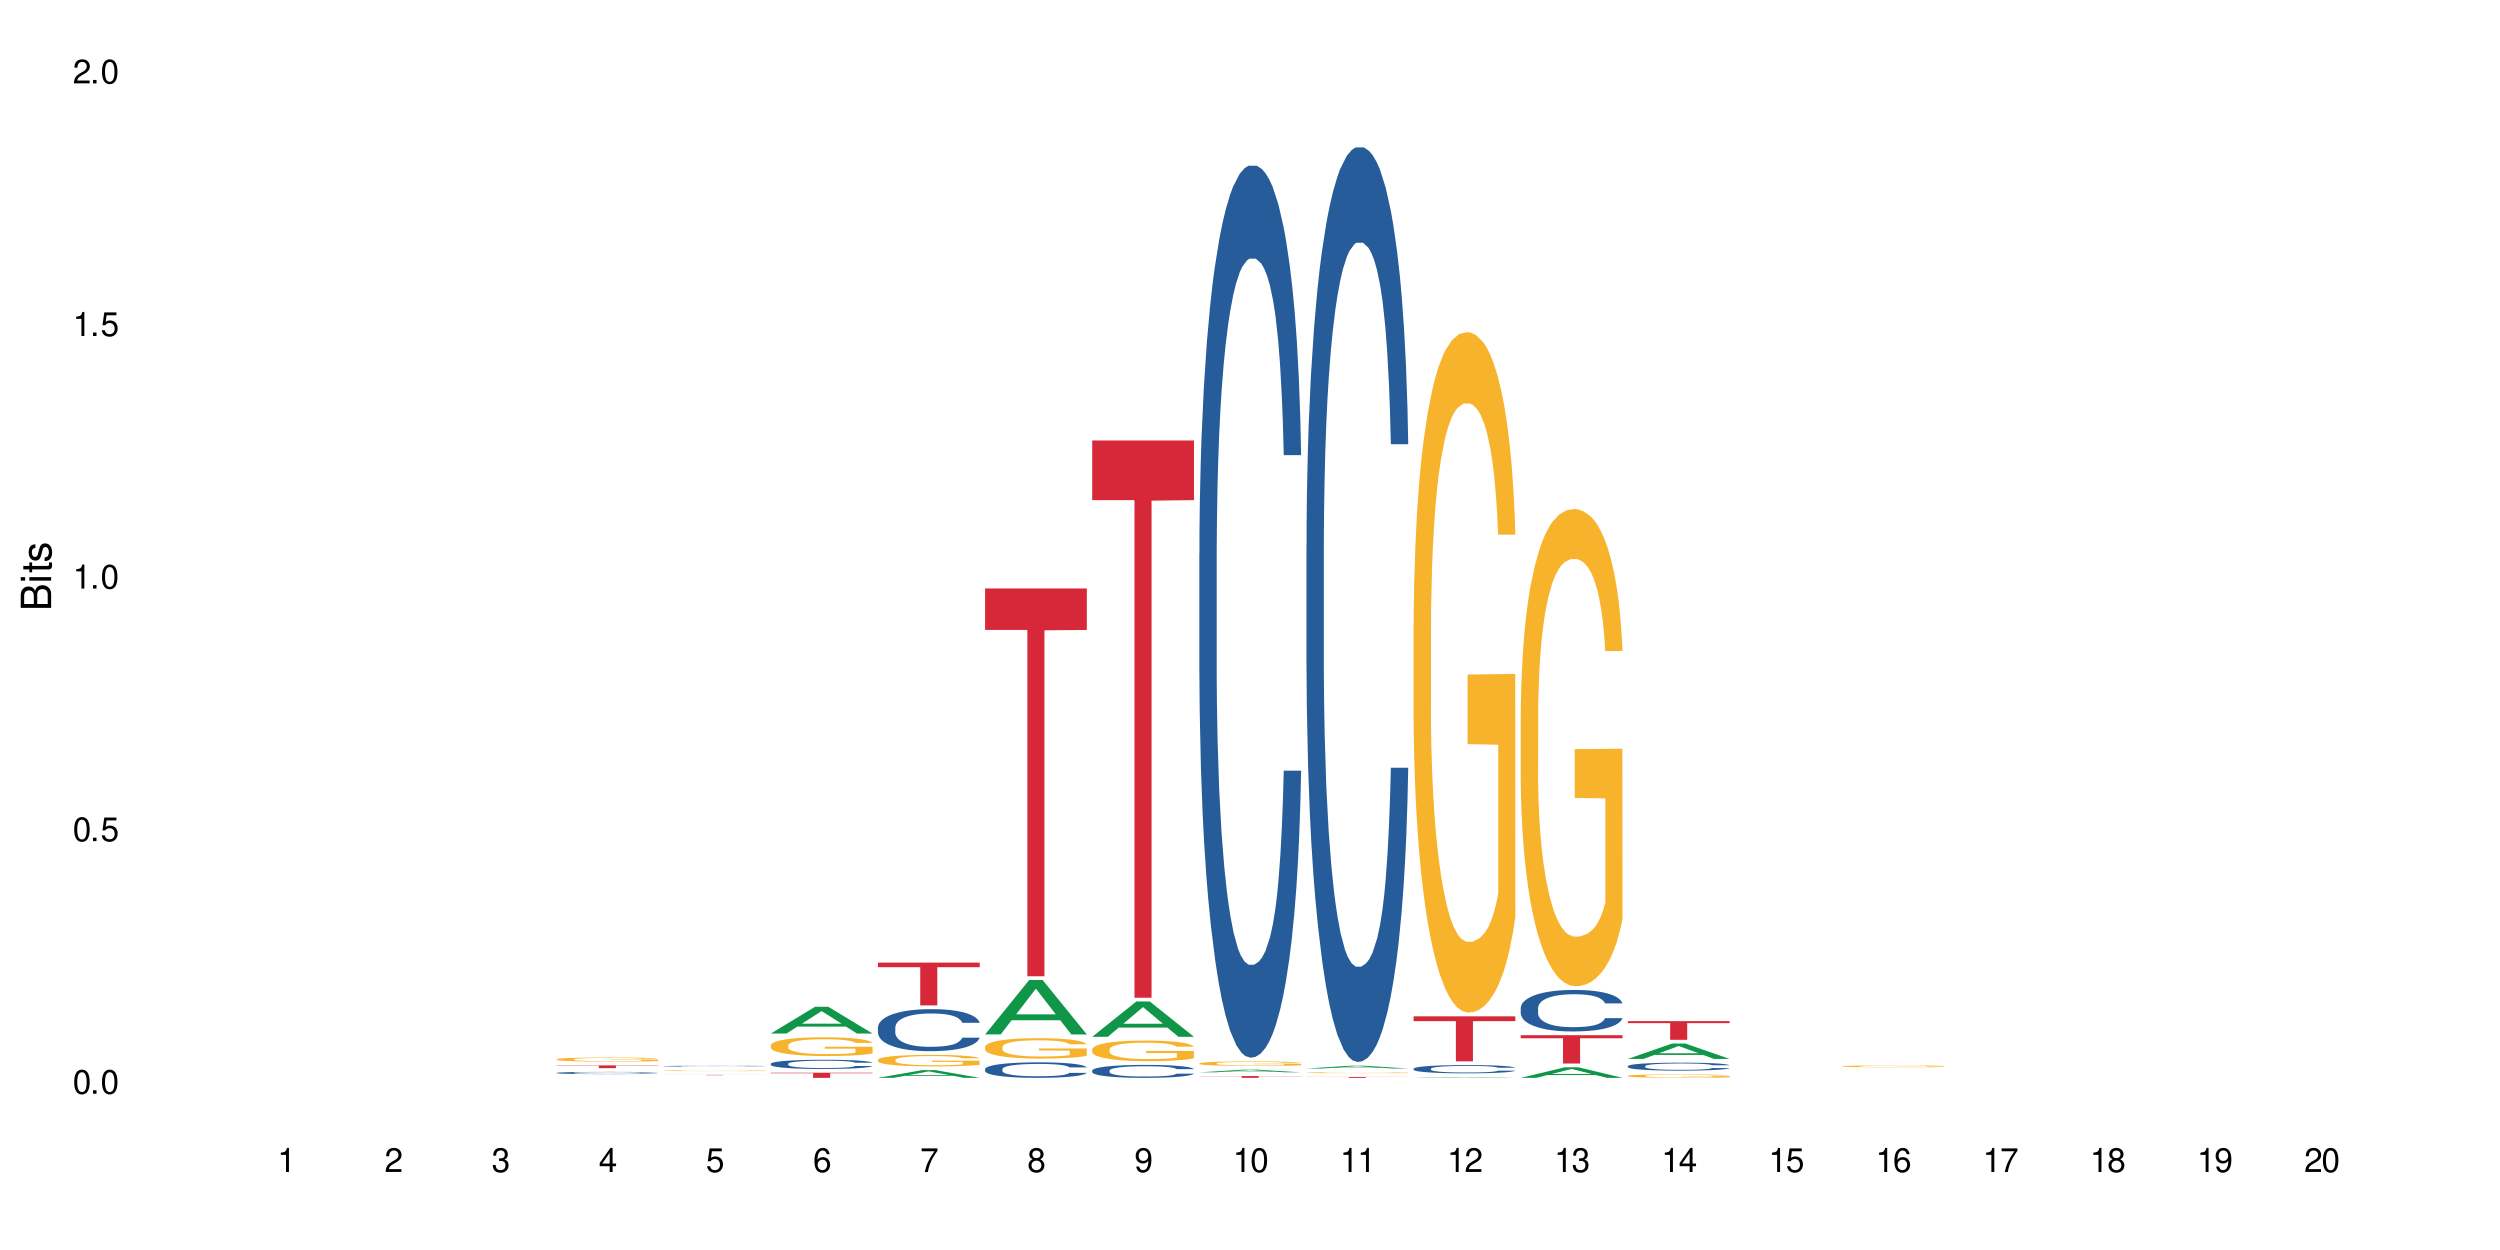 <?xml version="1.0" encoding="UTF-8"?>
<svg xmlns="http://www.w3.org/2000/svg" xmlns:xlink="http://www.w3.org/1999/xlink" width="720" height="360" viewBox="0 0 720 360">
<defs>
<g>
<g id="glyph-0-0">
</g>
<g id="glyph-0-1">
<path d="M 2.641 -6.938 C 2 -6.938 1.422 -6.656 1.078 -6.172 C 0.641 -5.562 0.406 -4.641 0.406 -3.359 C 0.406 -1.016 1.188 0.219 2.641 0.219 C 4.078 0.219 4.859 -1.016 4.859 -3.297 C 4.859 -4.641 4.656 -5.547 4.203 -6.172 C 3.844 -6.656 3.281 -6.938 2.641 -6.938 Z M 2.641 -6.188 C 3.547 -6.188 4 -5.25 4 -3.375 C 4 -1.406 3.562 -0.484 2.625 -0.484 C 1.734 -0.484 1.281 -1.438 1.281 -3.344 C 1.281 -5.25 1.734 -6.188 2.641 -6.188 Z M 2.641 -6.188 "/>
</g>
<g id="glyph-0-2">
<path d="M 1.828 -1 L 0.828 -1 L 0.828 0 L 1.828 0 Z M 1.828 -1 "/>
</g>
<g id="glyph-0-3">
<path d="M 4.562 -6.797 L 1.062 -6.797 L 0.547 -3.094 L 1.328 -3.094 C 1.719 -3.562 2.047 -3.734 2.578 -3.734 C 3.484 -3.734 4.062 -3.109 4.062 -2.094 C 4.062 -1.125 3.484 -0.531 2.578 -0.531 C 1.828 -0.531 1.375 -0.906 1.188 -1.672 L 0.328 -1.672 C 0.453 -1.109 0.547 -0.844 0.75 -0.594 C 1.125 -0.078 1.828 0.219 2.594 0.219 C 3.969 0.219 4.922 -0.781 4.922 -2.219 C 4.922 -3.562 4.031 -4.484 2.719 -4.484 C 2.25 -4.484 1.859 -4.359 1.469 -4.062 L 1.734 -5.969 L 4.562 -5.969 Z M 4.562 -6.797 "/>
</g>
<g id="glyph-0-4">
<path d="M 2.484 -4.938 L 2.484 0 L 3.328 0 L 3.328 -6.938 L 2.766 -6.938 C 2.469 -5.875 2.281 -5.734 0.984 -5.562 L 0.984 -4.938 Z M 2.484 -4.938 "/>
</g>
<g id="glyph-0-5">
<path d="M 4.859 -0.828 L 1.281 -0.828 C 1.359 -1.406 1.672 -1.781 2.5 -2.281 L 3.469 -2.828 C 4.406 -3.344 4.906 -4.062 4.906 -4.906 C 4.906 -5.484 4.672 -6.031 4.266 -6.406 C 3.859 -6.766 3.375 -6.938 2.719 -6.938 C 1.859 -6.938 1.219 -6.625 0.844 -6.031 C 0.609 -5.672 0.5 -5.234 0.484 -4.531 L 1.328 -4.531 C 1.359 -5.016 1.406 -5.281 1.531 -5.516 C 1.75 -5.938 2.188 -6.203 2.703 -6.203 C 3.469 -6.203 4.031 -5.641 4.031 -4.891 C 4.031 -4.344 3.719 -3.859 3.125 -3.516 L 2.234 -3 C 0.812 -2.172 0.406 -1.531 0.328 -0.016 L 4.859 -0.016 Z M 4.859 -0.828 "/>
</g>
<g id="glyph-0-6">
<path d="M 2.125 -3.188 L 2.578 -3.188 C 3.5 -3.188 3.984 -2.766 3.984 -1.922 C 3.984 -1.062 3.469 -0.531 2.594 -0.531 C 1.656 -0.531 1.203 -1 1.156 -2.016 L 0.312 -2.016 C 0.344 -1.453 0.438 -1.094 0.609 -0.781 C 0.953 -0.109 1.625 0.219 2.547 0.219 C 3.953 0.219 4.859 -0.625 4.859 -1.938 C 4.859 -2.828 4.516 -3.297 3.703 -3.594 C 4.344 -3.844 4.656 -4.328 4.656 -5.031 C 4.656 -6.219 3.875 -6.938 2.578 -6.938 C 1.203 -6.938 0.484 -6.172 0.453 -4.703 L 1.297 -4.703 C 1.312 -5.125 1.344 -5.359 1.453 -5.578 C 1.641 -5.969 2.062 -6.203 2.594 -6.203 C 3.344 -6.203 3.797 -5.75 3.797 -5 C 3.797 -4.516 3.609 -4.219 3.25 -4.047 C 3.016 -3.953 2.703 -3.922 2.125 -3.906 Z M 2.125 -3.188 "/>
</g>
<g id="glyph-0-7">
<path d="M 3.141 -1.672 L 3.141 0 L 3.984 0 L 3.984 -1.672 L 4.984 -1.672 L 4.984 -2.438 L 3.984 -2.438 L 3.984 -6.938 L 3.359 -6.938 L 0.266 -2.578 L 0.266 -1.672 Z M 3.141 -2.438 L 1 -2.438 L 3.141 -5.5 Z M 3.141 -2.438 "/>
</g>
<g id="glyph-0-8">
<path d="M 4.781 -5.125 C 4.609 -6.266 3.891 -6.938 2.844 -6.938 C 2.094 -6.938 1.422 -6.578 1.031 -5.953 C 0.594 -5.266 0.406 -4.422 0.406 -3.172 C 0.406 -2 0.578 -1.25 0.984 -0.641 C 1.359 -0.078 1.953 0.219 2.703 0.219 C 3.984 0.219 4.922 -0.75 4.922 -2.094 C 4.922 -3.375 4.062 -4.281 2.844 -4.281 C 2.172 -4.281 1.641 -4.031 1.281 -3.516 C 1.281 -5.234 1.828 -6.188 2.797 -6.188 C 3.391 -6.188 3.797 -5.797 3.938 -5.125 Z M 2.734 -3.531 C 3.547 -3.531 4.062 -2.953 4.062 -2.031 C 4.062 -1.156 3.484 -0.531 2.703 -0.531 C 1.922 -0.531 1.328 -1.188 1.328 -2.078 C 1.328 -2.938 1.906 -3.531 2.734 -3.531 Z M 2.734 -3.531 "/>
</g>
<g id="glyph-0-9">
<path d="M 4.984 -6.797 L 0.438 -6.797 L 0.438 -5.969 L 4.109 -5.969 C 2.5 -3.656 1.828 -2.234 1.328 0 L 2.219 0 C 2.594 -2.172 3.453 -4.047 4.984 -6.094 Z M 4.984 -6.797 "/>
</g>
<g id="glyph-0-10">
<path d="M 3.75 -3.656 C 4.469 -4.094 4.688 -4.438 4.688 -5.078 C 4.688 -6.172 3.844 -6.938 2.641 -6.938 C 1.438 -6.938 0.594 -6.172 0.594 -5.094 C 0.594 -4.438 0.812 -4.094 1.516 -3.656 C 0.734 -3.266 0.359 -2.703 0.359 -1.922 C 0.359 -0.656 1.281 0.219 2.641 0.219 C 3.984 0.219 4.922 -0.656 4.922 -1.922 C 4.922 -2.703 4.531 -3.266 3.75 -3.656 Z M 2.641 -6.188 C 3.359 -6.188 3.812 -5.75 3.812 -5.062 C 3.812 -4.406 3.344 -3.984 2.641 -3.984 C 1.922 -3.984 1.453 -4.406 1.453 -5.078 C 1.453 -5.75 1.922 -6.188 2.641 -6.188 Z M 2.641 -3.266 C 3.484 -3.266 4.062 -2.719 4.062 -1.906 C 4.062 -1.078 3.484 -0.531 2.625 -0.531 C 1.797 -0.531 1.219 -1.094 1.219 -1.906 C 1.219 -2.719 1.781 -3.266 2.641 -3.266 Z M 2.641 -3.266 "/>
</g>
<g id="glyph-0-11">
<path d="M 0.516 -1.578 C 0.672 -0.453 1.406 0.219 2.438 0.219 C 3.188 0.219 3.859 -0.141 4.266 -0.766 C 4.688 -1.453 4.891 -2.297 4.891 -3.547 C 4.891 -4.719 4.703 -5.453 4.312 -6.078 C 3.938 -6.641 3.344 -6.938 2.594 -6.938 C 1.297 -6.938 0.359 -5.969 0.359 -4.625 C 0.359 -3.344 1.234 -2.453 2.453 -2.453 C 3.094 -2.453 3.578 -2.672 4.016 -3.203 C 4 -1.484 3.469 -0.531 2.5 -0.531 C 1.906 -0.531 1.484 -0.906 1.359 -1.578 Z M 2.578 -6.203 C 3.375 -6.203 3.969 -5.531 3.969 -4.641 C 3.969 -3.797 3.391 -3.188 2.547 -3.188 C 1.734 -3.188 1.234 -3.766 1.234 -4.688 C 1.234 -5.562 1.797 -6.203 2.578 -6.203 Z M 2.578 -6.203 "/>
</g>
<g id="glyph-1-0">
</g>
<g id="glyph-1-1">
<path d="M 0 -0.953 L 0 -4.891 C 0 -5.719 -0.234 -6.344 -0.734 -6.797 C -1.188 -7.234 -1.812 -7.469 -2.5 -7.469 C -3.547 -7.469 -4.188 -7 -4.625 -5.875 C -4.984 -6.688 -5.625 -7.094 -6.531 -7.094 C -7.172 -7.094 -7.734 -6.859 -8.141 -6.391 C -8.562 -5.922 -8.75 -5.344 -8.75 -4.5 L -8.75 -0.953 Z M -4.984 -2.062 L -7.766 -2.062 L -7.766 -4.219 C -7.766 -4.844 -7.688 -5.203 -7.453 -5.5 C -7.219 -5.812 -6.859 -5.969 -6.375 -5.969 C -5.891 -5.969 -5.531 -5.812 -5.297 -5.5 C -5.062 -5.203 -4.984 -4.844 -4.984 -4.219 Z M -0.984 -2.062 L -4 -2.062 L -4 -4.781 C -4 -5.766 -3.438 -6.359 -2.484 -6.359 C -1.547 -6.359 -0.984 -5.766 -0.984 -4.781 Z M -0.984 -2.062 "/>
</g>
<g id="glyph-1-2">
<path d="M -6.281 -1.797 L -6.281 -0.797 L 0 -0.797 L 0 -1.797 Z M -8.75 -1.797 L -8.75 -0.797 L -7.484 -0.797 L -7.484 -1.797 Z M -8.75 -1.797 "/>
</g>
<g id="glyph-1-3">
<path d="M -6.281 -3.047 L -6.281 -2.016 L -8.016 -2.016 L -8.016 -1.016 L -6.281 -1.016 L -6.281 -0.172 L -5.469 -0.172 L -5.469 -1.016 L -0.719 -1.016 C -0.078 -1.016 0.281 -1.453 0.281 -2.234 C 0.281 -2.5 0.25 -2.719 0.188 -3.047 L -0.641 -3.047 C -0.609 -2.906 -0.594 -2.766 -0.594 -2.562 C -0.594 -2.141 -0.719 -2.016 -1.156 -2.016 L -5.469 -2.016 L -5.469 -3.047 Z M -6.281 -3.047 "/>
</g>
<g id="glyph-1-4">
<path d="M -4.531 -5.25 C -5.766 -5.25 -6.469 -4.422 -6.469 -2.969 C -6.469 -1.516 -5.719 -0.562 -4.547 -0.562 C -3.562 -0.562 -3.094 -1.062 -2.734 -2.562 L -2.516 -3.484 C -2.344 -4.188 -2.094 -4.469 -1.641 -4.469 C -1.047 -4.469 -0.641 -3.875 -0.641 -3 C -0.641 -2.453 -0.797 -2 -1.062 -1.75 C -1.25 -1.594 -1.422 -1.531 -1.875 -1.469 L -1.875 -0.406 C -0.422 -0.453 0.281 -1.266 0.281 -2.922 C 0.281 -4.5 -0.5 -5.516 -1.719 -5.516 C -2.656 -5.516 -3.172 -4.984 -3.469 -3.734 L -3.703 -2.766 C -3.891 -1.953 -4.156 -1.609 -4.594 -1.609 C -5.188 -1.609 -5.547 -2.125 -5.547 -2.938 C -5.547 -3.75 -5.203 -4.172 -4.531 -4.203 Z M -4.531 -5.25 "/>
</g>
</g>
</defs>
<rect x="-72" y="-36" width="864" height="432" fill="rgb(100%, 100%, 100%)" fill-opacity="1"/>
<path fill-rule="nonzero" fill="rgb(14.51%, 36.078%, 60%)" fill-opacity="1" d="M 160.289 308.988 L 160.324 308.988 L 160.324 308.973 L 160.434 308.949 L 160.684 308.922 L 160.934 308.902 L 161.578 308.867 L 162.469 308.836 L 163.398 308.809 L 164.078 308.793 L 164.688 308.781 L 166.082 308.762 L 166.973 308.75 L 167.938 308.738 L 169.117 308.73 L 169.977 308.723 L 171.906 308.715 L 173.336 308.711 L 174.445 308.707 L 176.84 308.707 L 178.27 308.711 L 179.305 308.711 L 180.449 308.719 L 181.414 308.723 L 183.094 308.734 L 184.598 308.754 L 185.273 308.762 L 186.348 308.781 L 187.168 308.797 L 187.742 308.812 L 188.383 308.836 L 188.957 308.859 L 189.387 308.891 L 189.602 308.918 L 184.598 308.918 L 184.344 308.895 L 184.059 308.875 L 183.523 308.852 L 182.988 308.832 L 182.238 308.816 L 181.559 308.805 L 180.629 308.793 L 179.805 308.785 L 178.949 308.781 L 178.125 308.777 L 176.555 308.773 L 174.73 308.773 L 174.051 308.777 L 172.656 308.781 L 171.906 308.785 L 170.836 308.793 L 170.082 308.801 L 169.191 308.812 L 168.582 308.824 L 167.832 308.836 L 167.297 308.852 L 166.688 308.871 L 166.332 308.887 L 166.008 308.902 L 165.723 308.922 L 165.508 308.941 L 165.367 308.965 L 165.293 308.984 L 165.293 309.078 L 165.367 309.098 L 165.543 309.121 L 166.008 309.156 L 166.688 309.188 L 167.473 309.215 L 168.227 309.23 L 168.652 309.238 L 169.227 309.25 L 170.121 309.262 L 171.406 309.273 L 172.156 309.277 L 173.301 309.281 L 174.48 309.285 L 176.055 309.285 L 177.445 309.281 L 178.375 309.281 L 179.34 309.273 L 180.664 309.266 L 181.484 309.254 L 182.199 309.242 L 182.738 309.234 L 183.094 309.223 L 183.629 309.207 L 184.059 309.184 L 184.383 309.164 L 184.598 309.145 L 189.602 309.145 L 189.387 309.168 L 189.062 309.191 L 188.742 309.207 L 188.242 309.23 L 187.668 309.246 L 186.848 309.27 L 186.168 309.281 L 185.273 309.297 L 184.453 309.309 L 183.559 309.316 L 182.238 309.328 L 181.379 309.336 L 180.449 309.34 L 179.34 309.344 L 177.949 309.348 L 176.445 309.352 L 173.551 309.352 L 172.441 309.348 L 170.977 309.344 L 169.152 309.332 L 167.832 309.32 L 166.797 309.309 L 165.902 309.297 L 164.902 309.281 L 163.613 309.258 L 162.828 309.238 L 162.293 309.219 L 161.684 309.195 L 161.254 309.176 L 160.754 309.145 L 160.398 309.102 L 160.289 309.07 Z M 160.289 308.988 "/>
<path fill-rule="nonzero" fill="rgb(96.863%, 70.196%, 16.863%)" fill-opacity="1" d="M 160.289 305.07 L 160.324 305.07 L 160.324 305.047 L 160.469 304.996 L 160.824 304.93 L 161.289 304.875 L 161.789 304.832 L 162.113 304.809 L 162.648 304.777 L 163.113 304.75 L 164.293 304.703 L 165.793 304.656 L 166.617 304.637 L 167.547 304.617 L 168.867 304.598 L 169.477 304.59 L 171.336 304.574 L 173.445 304.562 L 175.766 304.559 L 176.84 304.559 L 178.305 304.566 L 180.305 304.578 L 181.449 304.586 L 182.344 304.598 L 183.273 304.613 L 184.418 304.633 L 185.488 304.66 L 186.348 304.688 L 187.207 304.719 L 187.922 304.754 L 188.527 304.793 L 189.062 304.84 L 189.387 304.875 L 189.602 304.914 L 184.633 304.914 L 184.344 304.875 L 184.023 304.848 L 183.488 304.812 L 182.953 304.785 L 182.414 304.766 L 181.414 304.734 L 180.559 304.719 L 179.484 304.703 L 178.449 304.691 L 177.27 304.688 L 176.555 304.684 L 174.66 304.684 L 172.941 304.691 L 171.941 304.699 L 171.227 304.711 L 170.227 304.727 L 169.617 304.738 L 169.262 304.746 L 168.188 304.781 L 167.473 304.812 L 167.082 304.832 L 166.582 304.863 L 166.223 304.895 L 165.828 304.938 L 165.617 304.973 L 165.328 305.043 L 165.293 305.242 L 165.402 305.281 L 165.617 305.328 L 165.902 305.367 L 166.332 305.406 L 166.758 305.438 L 167.512 305.48 L 168.152 305.508 L 168.652 305.527 L 169.617 305.559 L 170.012 305.566 L 170.941 305.586 L 171.906 305.602 L 173.086 305.617 L 173.98 305.621 L 175.41 305.629 L 177.234 305.629 L 179.379 305.621 L 180.734 305.613 L 181.664 305.602 L 182.273 305.598 L 183.023 305.582 L 183.559 305.574 L 184.059 305.562 L 184.668 305.543 L 184.668 305.281 L 175.84 305.281 L 175.84 305.16 L 189.562 305.156 L 189.602 305.582 L 188.848 305.613 L 187.922 305.641 L 187.027 305.664 L 186.098 305.684 L 184.773 305.703 L 183.703 305.715 L 182.059 305.73 L 180.559 305.742 L 178.984 305.746 L 177.59 305.75 L 174.48 305.75 L 172.906 305.742 L 171.656 305.734 L 169.367 305.711 L 167.938 305.688 L 167.008 305.668 L 166.043 305.645 L 165.078 305.617 L 164.223 305.59 L 163.648 305.566 L 163.078 305.539 L 162.469 305.508 L 161.898 305.469 L 161.469 305.438 L 161.074 305.398 L 160.789 305.363 L 160.504 305.312 L 160.359 305.273 L 160.289 305.238 Z M 160.289 305.07 "/>
<path fill-rule="nonzero" fill="rgb(83.922%, 15.686%, 22.353%)" fill-opacity="1" d="M 160.289 306.828 L 189.602 306.828 L 189.602 306.914 L 177.383 306.914 L 177.383 307.633 L 172.469 307.633 L 172.469 306.914 L 160.289 306.914 Z M 160.289 306.828 "/>
<path fill-rule="nonzero" fill="rgb(14.51%, 36.078%, 60%)" fill-opacity="1" d="M 191.145 307.051 L 191.18 307.051 L 191.18 307.043 L 191.285 307.035 L 191.535 307.023 L 191.785 307.016 L 192.43 307.004 L 193.324 306.992 L 194.254 306.98 L 194.93 306.977 L 195.539 306.969 L 196.934 306.961 L 197.828 306.957 L 198.793 306.953 L 199.973 306.949 L 200.828 306.949 L 202.758 306.945 L 204.188 306.941 L 209.121 306.941 L 210.16 306.945 L 211.301 306.945 L 212.266 306.949 L 213.949 306.953 L 215.449 306.957 L 216.129 306.961 L 217.199 306.969 L 218.023 306.977 L 218.594 306.98 L 219.238 306.992 L 219.809 307 L 220.238 307.012 L 220.453 307.023 L 215.449 307.023 L 215.199 307.012 L 214.914 307.008 L 214.375 306.996 L 213.84 306.988 L 213.09 306.984 L 212.41 306.98 L 211.48 306.977 L 210.66 306.973 L 209.801 306.969 L 203.512 306.969 L 202.758 306.973 L 201.688 306.973 L 200.938 306.977 L 200.043 306.98 L 199.434 306.984 L 198.684 306.992 L 198.148 306.996 L 197.539 307.004 L 197.184 307.012 L 196.863 307.016 L 196.574 307.023 L 196.359 307.031 L 196.219 307.039 L 196.148 307.047 L 196.148 307.082 L 196.219 307.09 L 196.398 307.102 L 196.863 307.113 L 197.539 307.129 L 198.328 307.137 L 199.078 307.145 L 199.508 307.148 L 200.078 307.148 L 200.973 307.156 L 202.258 307.16 L 203.008 307.16 L 204.152 307.164 L 208.301 307.164 L 209.23 307.16 L 210.195 307.16 L 211.516 307.156 L 212.34 307.152 L 213.055 307.148 L 213.59 307.145 L 213.949 307.141 L 214.484 307.133 L 214.914 307.125 L 215.234 307.117 L 215.449 307.109 L 220.453 307.109 L 220.238 307.117 L 219.918 307.129 L 219.594 307.133 L 219.094 307.141 L 218.523 307.148 L 217.699 307.156 L 217.02 307.164 L 216.129 307.168 L 215.305 307.172 L 214.414 307.176 L 213.09 307.18 L 212.23 307.184 L 211.301 307.184 L 210.195 307.188 L 207.301 307.188 L 205.906 307.191 L 204.402 307.188 L 201.832 307.188 L 200.008 307.184 L 198.684 307.18 L 197.648 307.172 L 196.754 307.168 L 195.754 307.164 L 194.469 307.152 L 193.68 307.145 L 193.145 307.141 L 192.535 307.129 L 192.109 307.121 L 191.605 307.109 L 191.25 307.094 L 191.145 307.082 Z M 191.145 307.051 "/>
<path fill-rule="nonzero" fill="rgb(96.863%, 70.196%, 16.863%)" fill-opacity="1" d="M 191.145 308.359 L 191.18 308.359 L 191.18 308.355 L 191.32 308.348 L 191.68 308.336 L 192.145 308.324 L 192.645 308.316 L 192.965 308.312 L 193.5 308.305 L 193.965 308.301 L 195.145 308.293 L 196.648 308.285 L 197.469 308.281 L 198.398 308.277 L 199.723 308.273 L 200.328 308.273 L 202.188 308.27 L 204.297 308.266 L 209.156 308.266 L 211.16 308.27 L 212.305 308.27 L 213.195 308.273 L 214.125 308.277 L 215.27 308.281 L 216.344 308.285 L 217.199 308.289 L 218.059 308.297 L 218.773 308.301 L 219.379 308.309 L 219.918 308.316 L 220.238 308.324 L 220.453 308.332 L 215.484 308.332 L 215.199 308.324 L 214.875 308.32 L 214.34 308.312 L 213.27 308.305 L 212.266 308.297 L 211.41 308.297 L 210.336 308.293 L 209.301 308.289 L 203.797 308.289 L 202.797 308.293 L 202.082 308.293 L 201.078 308.297 L 200.473 308.301 L 200.113 308.301 L 199.043 308.309 L 198.328 308.312 L 197.934 308.316 L 197.434 308.324 L 197.074 308.328 L 196.684 308.336 L 196.469 308.344 L 196.184 308.355 L 196.148 308.391 L 196.254 308.398 L 196.469 308.406 L 196.754 308.414 L 197.613 308.43 L 198.363 308.438 L 199.008 308.441 L 199.508 308.445 L 200.473 308.449 L 200.863 308.453 L 201.793 308.457 L 202.758 308.457 L 203.938 308.461 L 204.832 308.461 L 206.262 308.465 L 208.086 308.465 L 210.23 308.461 L 211.59 308.461 L 212.52 308.457 L 213.875 308.457 L 214.414 308.453 L 214.914 308.449 L 215.52 308.449 L 215.52 308.398 L 206.691 308.398 L 206.691 308.375 L 220.418 308.375 L 220.453 308.457 L 219.703 308.461 L 218.773 308.465 L 217.879 308.469 L 216.949 308.473 L 215.629 308.477 L 214.555 308.48 L 212.91 308.484 L 208.441 308.484 L 206.797 308.488 L 205.332 308.484 L 202.508 308.484 L 201.367 308.48 L 200.223 308.477 L 198.793 308.473 L 197.863 308.473 L 196.898 308.465 L 195.934 308.461 L 195.074 308.457 L 194.504 308.453 L 193.93 308.445 L 193.324 308.441 L 192.75 308.434 L 192.32 308.43 L 191.93 308.422 L 191.645 308.414 L 191.355 308.406 L 191.215 308.398 L 191.145 308.391 Z M 191.145 308.359 "/>
<path fill-rule="nonzero" fill="rgb(83.922%, 15.686%, 22.353%)" fill-opacity="1" d="M 191.145 309.562 L 220.453 309.562 L 220.453 309.574 L 208.238 309.574 L 208.238 309.664 L 203.324 309.664 L 203.324 309.574 L 191.145 309.574 Z M 191.145 309.562 "/>
<path fill-rule="nonzero" fill="rgb(6.275%, 58.824%, 28.235%)" fill-opacity="1" d="M 221.996 297.656 L 222.027 297.648 L 234.711 289.965 L 238.562 289.965 L 251.305 297.664 L 246.828 297.664 L 243.633 295.656 L 229.637 295.656 L 226.504 297.656 L 221.996 297.656 L 230.984 294.824 L 242.352 294.816 L 236.684 291.223 L 236.621 291.215 L 236.559 291.238 L 230.953 294.816 L 230.984 294.824 Z M 221.996 297.656 "/>
<path fill-rule="nonzero" fill="rgb(14.51%, 36.078%, 60%)" fill-opacity="1" d="M 221.996 306.367 L 222.031 306.363 L 222.031 306.305 L 222.137 306.215 L 222.391 306.098 L 222.641 306.02 L 223.281 305.875 L 224.176 305.738 L 225.105 305.633 L 225.785 305.566 L 226.391 305.52 L 227.785 305.43 L 228.68 305.383 L 229.645 305.344 L 230.824 305.301 L 231.684 305.277 L 233.613 305.238 L 235.043 305.223 L 236.148 305.215 L 238.547 305.215 L 239.977 305.227 L 241.012 305.238 L 242.156 305.258 L 243.121 305.277 L 244.801 305.332 L 246.301 305.398 L 246.98 305.438 L 248.055 305.512 L 248.875 305.586 L 249.445 305.648 L 250.09 305.738 L 250.664 305.848 L 251.09 305.969 L 251.305 306.074 L 246.301 306.074 L 246.051 305.977 L 245.766 305.902 L 245.23 305.805 L 244.691 305.734 L 243.941 305.664 L 243.262 305.617 L 242.336 305.57 L 241.512 305.543 L 240.652 305.52 L 239.832 305.504 L 238.258 305.492 L 236.438 305.492 L 235.758 305.496 L 234.363 305.516 L 233.613 305.531 L 232.539 305.566 L 231.789 305.598 L 230.895 305.645 L 230.289 305.688 L 229.539 305.75 L 229 305.805 L 228.395 305.887 L 228.035 305.945 L 227.715 306.012 L 227.43 306.094 L 227.215 306.176 L 227.07 306.266 L 227 306.355 L 227 306.73 L 227.07 306.816 L 227.25 306.918 L 227.715 307.066 L 228.395 307.191 L 229.18 307.293 L 229.93 307.367 L 230.359 307.402 L 230.93 307.441 L 231.824 307.488 L 233.113 307.535 L 233.863 307.555 L 235.008 307.574 L 236.188 307.586 L 237.758 307.586 L 239.152 307.574 L 240.082 307.562 L 241.047 307.543 L 242.371 307.504 L 243.191 307.465 L 243.906 307.418 L 244.441 307.371 L 244.801 307.332 L 245.336 307.258 L 245.766 307.176 L 246.086 307.09 L 246.301 307.008 L 251.305 307.008 L 251.09 307.105 L 250.77 307.199 L 250.449 307.27 L 249.949 307.355 L 249.375 307.43 L 248.555 307.516 L 247.875 307.57 L 246.98 307.629 L 246.16 307.676 L 245.266 307.719 L 243.941 307.766 L 243.086 307.789 L 242.156 307.812 L 241.047 307.832 L 239.652 307.848 L 238.152 307.859 L 236.758 307.859 L 235.258 307.855 L 234.148 307.848 L 232.684 307.824 L 230.859 307.781 L 229.539 307.734 L 228.5 307.688 L 227.605 307.641 L 226.605 307.574 L 225.32 307.469 L 224.535 307.387 L 223.996 307.32 L 223.391 307.223 L 222.961 307.141 L 222.461 307.004 L 222.102 306.832 L 221.996 306.699 Z M 221.996 306.367 "/>
<path fill-rule="nonzero" fill="rgb(96.863%, 70.196%, 16.863%)" fill-opacity="1" d="M 221.996 301.055 L 222.031 301.047 L 222.031 300.949 L 222.176 300.727 L 222.531 300.422 L 222.996 300.172 L 223.496 299.973 L 223.82 299.871 L 224.355 299.723 L 224.82 299.613 L 226 299.391 L 227.5 299.184 L 228.32 299.094 L 229.25 299.012 L 230.574 298.918 L 231.184 298.883 L 233.039 298.805 L 235.148 298.754 L 237.473 298.742 L 238.547 298.746 L 240.012 298.766 L 242.012 298.82 L 243.156 298.867 L 244.051 298.918 L 244.98 298.98 L 246.121 299.082 L 247.195 299.199 L 248.055 299.316 L 248.91 299.465 L 249.625 299.625 L 250.234 299.797 L 250.77 300.004 L 251.09 300.176 L 251.305 300.348 L 246.336 300.348 L 246.051 300.176 L 245.73 300.043 L 245.195 299.879 L 244.656 299.762 L 244.121 299.668 L 243.121 299.539 L 242.262 299.461 L 241.191 299.391 L 240.152 299.348 L 238.973 299.316 L 238.258 299.309 L 236.363 299.309 L 234.648 299.344 L 233.648 299.383 L 232.934 299.422 L 231.934 299.496 L 231.324 299.555 L 230.969 299.594 L 229.895 299.746 L 229.18 299.883 L 228.785 299.977 L 228.285 300.125 L 227.93 300.258 L 227.535 300.457 L 227.32 300.605 L 227.035 300.938 L 227 301.828 L 227.105 302.016 L 227.32 302.215 L 227.605 302.395 L 228.035 302.582 L 228.465 302.723 L 229.215 302.918 L 229.859 303.043 L 230.359 303.129 L 231.324 303.262 L 231.719 303.305 L 232.648 303.395 L 233.613 303.465 L 234.793 303.523 L 235.688 303.551 L 237.117 303.578 L 238.938 303.578 L 241.082 303.547 L 242.441 303.508 L 243.371 303.469 L 243.977 303.434 L 244.73 303.379 L 245.266 303.332 L 245.766 303.277 L 246.375 303.191 L 246.375 302.016 L 237.543 302.008 L 237.543 301.457 L 251.27 301.453 L 251.305 303.379 L 250.555 303.512 L 249.625 303.641 L 248.73 303.738 L 247.805 303.824 L 246.48 303.918 L 245.406 303.977 L 243.766 304.047 L 242.262 304.09 L 240.691 304.121 L 239.297 304.133 L 237.652 304.141 L 236.188 304.129 L 234.613 304.102 L 233.363 304.059 L 232.219 304.012 L 231.074 303.945 L 229.645 303.844 L 228.715 303.758 L 227.75 303.656 L 226.785 303.531 L 225.926 303.398 L 225.355 303.297 L 224.785 303.176 L 224.176 303.031 L 223.605 302.863 L 223.176 302.711 L 222.781 302.535 L 222.496 302.375 L 222.211 302.152 L 222.066 301.977 L 221.996 301.82 Z M 221.996 301.055 "/>
<path fill-rule="nonzero" fill="rgb(83.922%, 15.686%, 22.353%)" fill-opacity="1" d="M 221.996 308.938 L 251.305 308.938 L 251.305 309.094 L 239.09 309.098 L 239.09 310.422 L 234.176 310.422 L 234.176 309.098 L 234.105 309.094 L 221.996 309.094 Z M 221.996 308.938 "/>
<path fill-rule="nonzero" fill="rgb(6.275%, 58.824%, 28.235%)" fill-opacity="1" d="M 252.848 310.418 L 252.879 310.414 L 265.562 308.203 L 269.414 308.203 L 282.16 310.422 L 277.68 310.422 L 274.488 309.84 L 260.488 309.84 L 257.359 310.418 L 252.848 310.418 L 261.836 309.602 L 273.203 309.602 L 267.535 308.566 L 267.473 308.562 L 267.41 308.57 L 261.805 309.602 L 261.836 309.602 Z M 252.848 310.418 "/>
<path fill-rule="nonzero" fill="rgb(14.51%, 36.078%, 60%)" fill-opacity="1" d="M 252.848 295.902 L 252.883 295.891 L 252.883 295.625 L 252.992 295.207 L 253.242 294.676 L 253.492 294.312 L 254.137 293.66 L 255.027 293.027 L 255.957 292.543 L 256.637 292.254 L 257.246 292.031 L 258.641 291.625 L 259.531 291.414 L 260.496 291.227 L 261.676 291.039 L 262.535 290.926 L 264.465 290.75 L 265.895 290.672 L 267.004 290.641 L 269.398 290.641 L 270.828 290.684 L 271.863 290.738 L 273.008 290.828 L 273.973 290.926 L 275.652 291.172 L 277.156 291.48 L 277.832 291.656 L 278.906 292 L 279.727 292.332 L 280.301 292.617 L 280.945 293.027 L 281.516 293.527 L 281.945 294.09 L 282.16 294.566 L 277.156 294.566 L 276.906 294.121 L 276.617 293.781 L 276.082 293.328 L 275.547 293.008 L 274.797 292.684 L 274.117 292.477 L 273.188 292.266 L 272.363 292.133 L 271.508 292.031 L 270.684 291.965 L 269.113 291.898 L 267.289 291.898 L 266.609 291.922 L 265.215 292.012 L 264.465 292.09 L 263.395 292.242 L 262.641 292.387 L 261.75 292.609 L 261.141 292.797 L 260.391 293.082 L 259.855 293.336 L 259.246 293.703 L 258.891 293.98 L 258.566 294.289 L 258.281 294.652 L 258.066 295.039 L 257.926 295.449 L 257.852 295.848 L 257.852 297.562 L 257.926 297.961 L 258.102 298.426 L 258.566 299.098 L 259.246 299.684 L 260.031 300.148 L 260.785 300.48 L 261.211 300.637 L 261.785 300.812 L 262.68 301.035 L 263.965 301.254 L 264.715 301.344 L 265.859 301.43 L 267.039 301.477 L 268.613 301.477 L 270.004 301.43 L 270.934 301.375 L 271.898 301.289 L 273.223 301.102 L 274.043 300.922 L 274.758 300.711 L 275.297 300.504 L 275.652 300.324 L 276.188 299.984 L 276.617 299.605 L 276.941 299.219 L 277.156 298.844 L 282.16 298.844 L 281.945 299.285 L 281.621 299.719 L 281.301 300.039 L 280.801 300.426 L 280.23 300.77 L 279.406 301.156 L 278.727 301.41 L 277.832 301.688 L 277.012 301.895 L 276.117 302.082 L 274.797 302.305 L 273.938 302.414 L 273.008 302.516 L 271.898 302.602 L 270.508 302.68 L 269.004 302.727 L 267.609 302.734 L 266.109 302.715 L 265 302.668 L 263.535 302.57 L 261.715 302.371 L 260.391 302.16 L 259.355 301.949 L 258.461 301.73 L 257.461 301.43 L 256.172 300.945 L 255.387 300.57 L 254.852 300.258 L 254.242 299.828 L 253.812 299.441 L 253.312 298.82 L 252.957 298.035 L 252.848 297.43 Z M 252.848 295.902 "/>
<path fill-rule="nonzero" fill="rgb(96.863%, 70.196%, 16.863%)" fill-opacity="1" d="M 252.848 305.23 L 252.883 305.23 L 252.883 305.168 L 253.027 305.031 L 253.383 304.844 L 253.848 304.691 L 254.352 304.57 L 254.672 304.504 L 255.207 304.414 L 255.672 304.348 L 256.852 304.211 L 258.352 304.086 L 259.176 304.031 L 260.105 303.98 L 261.426 303.922 L 262.035 303.898 L 263.895 303.852 L 266.004 303.82 L 268.324 303.812 L 269.398 303.816 L 270.863 303.828 L 272.863 303.859 L 274.008 303.891 L 274.902 303.922 L 275.832 303.961 L 276.977 304.02 L 278.047 304.094 L 278.906 304.168 L 279.766 304.258 L 280.48 304.355 L 281.086 304.461 L 281.621 304.586 L 281.945 304.691 L 282.16 304.801 L 277.191 304.801 L 276.906 304.691 L 276.582 304.613 L 276.047 304.512 L 275.512 304.438 L 274.973 304.383 L 273.973 304.301 L 273.117 304.254 L 272.043 304.211 L 271.008 304.184 L 269.828 304.168 L 269.113 304.16 L 267.219 304.16 L 265.5 304.18 L 264.5 304.207 L 263.785 304.23 L 262.785 304.277 L 262.176 304.312 L 261.82 304.336 L 260.746 304.43 L 260.031 304.516 L 259.641 304.57 L 259.141 304.664 L 258.781 304.746 L 258.391 304.867 L 258.176 304.957 L 257.887 305.164 L 257.852 305.707 L 257.961 305.824 L 258.176 305.945 L 258.461 306.055 L 258.891 306.172 L 259.316 306.258 L 260.07 306.375 L 260.711 306.453 L 261.211 306.508 L 262.176 306.59 L 262.57 306.617 L 263.5 306.672 L 264.465 306.711 L 265.645 306.75 L 266.539 306.766 L 267.969 306.781 L 269.793 306.781 L 271.938 306.766 L 273.293 306.738 L 274.223 306.715 L 274.832 306.695 L 275.582 306.66 L 276.117 306.629 L 276.617 306.598 L 277.227 306.547 L 277.227 305.824 L 268.398 305.82 L 268.398 305.48 L 282.121 305.477 L 282.16 306.66 L 281.406 306.742 L 280.48 306.82 L 279.586 306.883 L 278.656 306.934 L 277.332 306.992 L 276.262 307.027 L 274.617 307.07 L 273.117 307.098 L 271.543 307.113 L 270.148 307.125 L 268.504 307.129 L 267.039 307.121 L 265.465 307.102 L 264.215 307.078 L 263.07 307.047 L 261.926 307.008 L 260.496 306.945 L 259.57 306.895 L 258.602 306.832 L 257.637 306.754 L 256.781 306.672 L 256.207 306.609 L 255.637 306.535 L 255.027 306.445 L 254.457 306.344 L 254.027 306.25 L 253.637 306.145 L 253.348 306.043 L 253.062 305.906 L 252.922 305.797 L 252.848 305.703 Z M 252.848 305.23 "/>
<path fill-rule="nonzero" fill="rgb(83.922%, 15.686%, 22.353%)" fill-opacity="1" d="M 252.848 277.227 L 282.16 277.227 L 282.16 278.547 L 269.941 278.559 L 269.941 289.562 L 265.027 289.562 L 265.027 278.57 L 264.957 278.547 L 252.848 278.547 Z M 252.848 277.227 "/>
<path fill-rule="nonzero" fill="rgb(6.275%, 58.824%, 28.235%)" fill-opacity="1" d="M 283.703 297.906 L 283.734 297.891 L 296.414 282.238 L 300.266 282.238 L 313.012 297.922 L 308.535 297.922 L 305.34 293.828 L 291.344 293.828 L 288.211 297.906 L 283.703 297.906 L 292.688 292.137 L 304.055 292.121 L 298.387 284.801 L 298.324 284.785 L 298.262 284.832 L 292.656 292.121 L 292.688 292.137 Z M 283.703 297.906 "/>
<path fill-rule="nonzero" fill="rgb(14.51%, 36.078%, 60%)" fill-opacity="1" d="M 283.703 307.898 L 283.738 307.895 L 283.738 307.797 L 283.844 307.641 L 284.094 307.445 L 284.344 307.312 L 284.988 307.07 L 285.883 306.84 L 286.812 306.66 L 287.492 306.555 L 288.098 306.473 L 289.492 306.32 L 290.387 306.242 L 291.352 306.172 L 292.531 306.105 L 293.387 306.062 L 295.316 306 L 296.746 305.969 L 297.855 305.957 L 300.25 305.957 L 301.68 305.973 L 302.719 305.992 L 303.859 306.027 L 304.828 306.062 L 306.508 306.152 L 308.008 306.266 L 308.688 306.332 L 309.758 306.461 L 310.582 306.582 L 311.152 306.688 L 311.797 306.84 L 312.367 307.023 L 312.797 307.23 L 313.012 307.406 L 308.008 307.406 L 307.758 307.242 L 307.473 307.117 L 306.934 306.949 L 306.398 306.832 L 305.648 306.711 L 304.969 306.633 L 304.039 306.559 L 303.219 306.508 L 302.359 306.473 L 301.539 306.445 L 299.965 306.422 L 298.141 306.422 L 297.465 306.43 L 296.07 306.465 L 295.316 306.492 L 294.246 306.551 L 293.496 306.602 L 292.602 306.684 L 291.992 306.754 L 291.242 306.859 L 290.707 306.953 L 290.098 307.086 L 289.742 307.188 L 289.422 307.305 L 289.133 307.438 L 288.922 307.582 L 288.777 307.73 L 288.707 307.879 L 288.707 308.512 L 288.777 308.656 L 288.957 308.828 L 289.422 309.078 L 290.098 309.293 L 290.887 309.465 L 291.637 309.59 L 292.066 309.645 L 292.637 309.711 L 293.531 309.793 L 294.816 309.875 L 295.57 309.906 L 296.711 309.938 L 297.891 309.957 L 299.465 309.957 L 300.859 309.938 L 301.789 309.918 L 302.754 309.887 L 304.074 309.816 L 304.898 309.75 L 305.613 309.672 L 306.148 309.598 L 306.508 309.531 L 307.043 309.406 L 307.473 309.266 L 307.793 309.121 L 308.008 308.984 L 313.012 308.984 L 312.797 309.148 L 312.477 309.305 L 312.152 309.426 L 311.652 309.566 L 311.082 309.695 L 310.258 309.836 L 309.582 309.93 L 308.688 310.031 L 307.863 310.109 L 306.973 310.18 L 305.648 310.262 L 304.789 310.301 L 303.859 310.34 L 302.754 310.371 L 301.359 310.398 L 299.859 310.418 L 298.465 310.422 L 296.961 310.41 L 295.855 310.395 L 294.391 310.359 L 292.566 310.285 L 291.242 310.207 L 290.207 310.129 L 289.312 310.051 L 288.312 309.938 L 287.027 309.758 L 286.238 309.621 L 285.703 309.508 L 285.094 309.348 L 284.668 309.203 L 284.168 308.977 L 283.809 308.688 L 283.703 308.461 Z M 283.703 307.898 "/>
<path fill-rule="nonzero" fill="rgb(96.863%, 70.196%, 16.863%)" fill-opacity="1" d="M 283.703 301.52 L 283.738 301.512 L 283.738 301.406 L 283.879 301.164 L 284.238 300.832 L 284.703 300.555 L 285.203 300.34 L 285.523 300.227 L 286.059 300.066 L 286.523 299.949 L 287.703 299.707 L 289.207 299.48 L 290.027 299.387 L 290.957 299.293 L 292.281 299.191 L 292.887 299.152 L 294.746 299.066 L 296.855 299.016 L 299.18 299 L 300.25 299.004 L 301.715 299.023 L 303.719 299.086 L 304.863 299.137 L 305.754 299.191 L 306.684 299.262 L 307.828 299.367 L 308.902 299.496 L 309.758 299.625 L 310.617 299.789 L 311.332 299.961 L 311.938 300.148 L 312.477 300.375 L 312.797 300.562 L 313.012 300.75 L 308.043 300.75 L 307.758 300.562 L 307.434 300.418 L 306.898 300.238 L 306.363 300.109 L 305.828 300.008 L 304.828 299.867 L 303.969 299.781 L 302.895 299.707 L 301.859 299.66 L 300.68 299.625 L 299.965 299.617 L 298.07 299.617 L 296.355 299.652 L 295.355 299.695 L 294.641 299.738 L 293.637 299.82 L 293.031 299.883 L 292.672 299.926 L 291.602 300.094 L 290.887 300.246 L 290.492 300.348 L 289.992 300.508 L 289.637 300.652 L 289.242 300.867 L 289.027 301.027 L 288.742 301.395 L 288.707 302.363 L 288.812 302.566 L 289.027 302.785 L 289.312 302.98 L 289.742 303.184 L 290.172 303.34 L 290.922 303.547 L 291.566 303.688 L 292.066 303.781 L 293.031 303.926 L 293.422 303.973 L 294.352 304.07 L 295.316 304.145 L 296.496 304.211 L 297.391 304.242 L 298.82 304.27 L 300.645 304.27 L 302.789 304.238 L 304.148 304.195 L 305.078 304.152 L 305.684 304.113 L 306.434 304.055 L 306.973 304 L 307.473 303.941 L 308.078 303.852 L 308.078 302.566 L 299.25 302.559 L 299.25 301.957 L 312.977 301.953 L 313.012 304.055 L 312.262 304.199 L 311.332 304.34 L 310.438 304.445 L 309.508 304.539 L 308.188 304.641 L 307.113 304.703 L 305.469 304.777 L 303.969 304.828 L 302.395 304.859 L 301 304.875 L 299.355 304.883 L 297.891 304.871 L 296.32 304.84 L 295.066 304.797 L 293.926 304.742 L 292.781 304.672 L 291.352 304.559 L 290.422 304.469 L 289.457 304.355 L 288.492 304.219 L 287.633 304.074 L 287.062 303.961 L 286.488 303.832 L 285.883 303.672 L 285.309 303.488 L 284.883 303.324 L 284.488 303.137 L 284.203 302.957 L 283.914 302.715 L 283.773 302.523 L 283.703 302.355 Z M 283.703 301.52 "/>
<path fill-rule="nonzero" fill="rgb(83.922%, 15.686%, 22.353%)" fill-opacity="1" d="M 283.703 169.473 L 313.012 169.473 L 313.012 181.426 L 300.797 181.531 L 300.797 281.164 L 295.883 281.164 L 295.883 181.637 L 295.809 181.426 L 283.703 181.426 Z M 283.703 169.473 "/>
<path fill-rule="nonzero" fill="rgb(6.275%, 58.824%, 28.235%)" fill-opacity="1" d="M 314.555 298.594 L 314.586 298.586 L 327.27 288.418 L 331.121 288.418 L 343.863 298.602 L 339.387 298.602 L 336.191 295.945 L 322.195 295.945 L 319.062 298.594 L 314.555 298.594 L 323.543 294.844 L 334.91 294.836 L 329.242 290.082 L 329.18 290.07 L 329.117 290.102 L 323.512 294.836 L 323.543 294.844 Z M 314.555 298.594 "/>
<path fill-rule="nonzero" fill="rgb(14.51%, 36.078%, 60%)" fill-opacity="1" d="M 314.555 308.316 L 314.59 308.312 L 314.59 308.23 L 314.695 308.102 L 314.949 307.938 L 315.199 307.824 L 315.84 307.625 L 316.734 307.43 L 317.664 307.281 L 318.344 307.191 L 318.949 307.125 L 320.344 307 L 321.238 306.934 L 322.203 306.875 L 323.383 306.816 L 324.242 306.785 L 326.172 306.73 L 327.602 306.707 L 328.711 306.695 L 331.105 306.695 L 332.535 306.711 L 333.57 306.727 L 334.715 306.754 L 335.68 306.785 L 337.359 306.859 L 338.859 306.953 L 339.539 307.008 L 340.613 307.113 L 341.434 307.215 L 342.004 307.305 L 342.648 307.43 L 343.223 307.586 L 343.648 307.758 L 343.863 307.906 L 338.859 307.906 L 338.609 307.77 L 338.324 307.664 L 337.789 307.523 L 337.25 307.426 L 336.5 307.324 L 335.82 307.262 L 334.895 307.195 L 334.07 307.156 L 333.211 307.125 L 332.391 307.105 L 330.816 307.082 L 328.996 307.082 L 328.316 307.09 L 326.922 307.117 L 326.172 307.141 L 325.098 307.188 L 324.348 307.234 L 323.453 307.301 L 322.848 307.359 L 322.098 307.449 L 321.559 307.527 L 320.953 307.641 L 320.594 307.723 L 320.273 307.82 L 319.988 307.93 L 319.773 308.051 L 319.629 308.176 L 319.559 308.301 L 319.559 308.828 L 319.629 308.949 L 319.809 309.094 L 320.273 309.301 L 320.953 309.48 L 321.738 309.625 L 322.488 309.727 L 322.918 309.773 L 323.492 309.828 L 324.383 309.895 L 325.672 309.965 L 326.422 309.992 L 327.566 310.02 L 328.746 310.031 L 330.316 310.031 L 331.711 310.02 L 332.641 310 L 333.605 309.973 L 334.93 309.918 L 335.75 309.863 L 336.465 309.797 L 337 309.734 L 337.359 309.68 L 337.895 309.574 L 338.324 309.457 L 338.645 309.336 L 338.859 309.223 L 343.863 309.223 L 343.648 309.359 L 343.328 309.492 L 343.008 309.59 L 342.508 309.707 L 341.934 309.812 L 341.113 309.934 L 340.434 310.012 L 339.539 310.098 L 338.719 310.16 L 337.824 310.219 L 336.5 310.289 L 335.645 310.32 L 334.715 310.352 L 333.605 310.379 L 332.211 310.402 L 330.711 310.418 L 329.316 310.422 L 327.816 310.414 L 326.707 310.398 L 325.242 310.367 L 323.418 310.309 L 322.098 310.242 L 321.059 310.18 L 320.168 310.109 L 319.164 310.02 L 317.879 309.867 L 317.094 309.754 L 316.555 309.656 L 315.949 309.523 L 315.52 309.406 L 315.02 309.215 L 314.66 308.973 L 314.555 308.785 Z M 314.555 308.316 "/>
<path fill-rule="nonzero" fill="rgb(96.863%, 70.196%, 16.863%)" fill-opacity="1" d="M 314.555 302.223 L 314.59 302.219 L 314.59 302.109 L 314.734 301.867 L 315.09 301.531 L 315.555 301.254 L 316.055 301.035 L 316.379 300.922 L 316.914 300.758 L 317.379 300.641 L 318.559 300.395 L 320.059 300.168 L 320.883 300.07 L 321.809 299.977 L 323.133 299.875 L 323.742 299.836 L 325.598 299.75 L 327.707 299.695 L 330.031 299.68 L 331.105 299.684 L 332.57 299.707 L 334.57 299.766 L 335.715 299.82 L 336.609 299.875 L 337.539 299.945 L 338.68 300.055 L 339.754 300.184 L 340.613 300.312 L 341.469 300.477 L 342.184 300.652 L 342.793 300.84 L 343.328 301.066 L 343.648 301.258 L 343.863 301.449 L 338.895 301.449 L 338.609 301.258 L 338.289 301.113 L 337.754 300.934 L 337.215 300.801 L 336.68 300.699 L 335.68 300.559 L 334.82 300.473 L 333.75 300.395 L 332.711 300.348 L 331.531 300.312 L 330.816 300.305 L 328.922 300.305 L 327.207 300.34 L 326.207 300.383 L 325.492 300.43 L 324.492 300.508 L 323.883 300.574 L 323.527 300.617 L 322.453 300.785 L 321.738 300.938 L 321.344 301.043 L 320.844 301.203 L 320.488 301.352 L 320.094 301.566 L 319.879 301.73 L 319.594 302.098 L 319.559 303.074 L 319.664 303.281 L 319.879 303.504 L 320.168 303.699 L 320.594 303.906 L 321.023 304.062 L 321.773 304.273 L 322.418 304.414 L 322.918 304.508 L 323.883 304.652 L 324.277 304.703 L 325.207 304.801 L 326.172 304.875 L 327.352 304.941 L 328.246 304.973 L 329.676 305 L 331.496 305 L 333.641 304.969 L 335 304.926 L 335.93 304.883 L 336.535 304.844 L 337.289 304.785 L 337.824 304.73 L 338.324 304.672 L 338.934 304.578 L 338.934 303.281 L 330.102 303.277 L 330.102 302.668 L 343.828 302.664 L 343.863 304.785 L 343.113 304.93 L 342.184 305.07 L 341.289 305.18 L 340.363 305.273 L 339.039 305.375 L 337.965 305.441 L 336.324 305.516 L 334.82 305.566 L 333.25 305.598 L 331.855 305.613 L 330.211 305.621 L 328.746 305.609 L 327.172 305.574 L 325.922 305.531 L 324.777 305.48 L 323.633 305.406 L 322.203 305.293 L 321.273 305.203 L 320.309 305.09 L 319.344 304.953 L 318.484 304.805 L 317.914 304.691 L 317.344 304.562 L 316.734 304.398 L 316.164 304.215 L 315.734 304.047 L 315.34 303.855 L 315.055 303.676 L 314.77 303.434 L 314.625 303.238 L 314.555 303.07 Z M 314.555 302.223 "/>
<path fill-rule="nonzero" fill="rgb(83.922%, 15.686%, 22.353%)" fill-opacity="1" d="M 314.555 126.859 L 343.863 126.859 L 343.863 144.035 L 331.648 144.188 L 331.648 287.34 L 326.734 287.34 L 326.734 144.34 L 326.664 144.035 L 314.555 144.035 Z M 314.555 126.859 "/>
<path fill-rule="nonzero" fill="rgb(6.275%, 58.824%, 28.235%)" fill-opacity="1" d="M 345.406 308.836 L 345.438 308.836 L 358.121 308.066 L 361.973 308.066 L 374.719 308.836 L 370.238 308.836 L 367.047 308.637 L 353.047 308.637 L 349.918 308.836 L 345.406 308.836 L 354.395 308.555 L 365.762 308.551 L 360.094 308.191 L 360.031 308.191 L 359.969 308.195 L 354.363 308.551 L 354.395 308.555 Z M 345.406 308.836 "/>
<path fill-rule="nonzero" fill="rgb(14.51%, 36.078%, 60%)" fill-opacity="1" d="M 345.406 159.5 L 345.441 159.262 L 345.441 153.629 L 345.551 144.703 L 345.801 133.434 L 346.051 125.684 L 346.695 111.828 L 347.586 98.445 L 348.516 88.113 L 349.195 82.008 L 349.805 77.312 L 351.199 68.621 L 352.09 64.16 L 353.055 60.168 L 354.234 56.176 L 355.094 53.828 L 357.023 50.07 L 358.453 48.43 L 359.562 47.723 L 361.957 47.723 L 363.387 48.664 L 364.422 49.836 L 365.566 51.715 L 366.531 53.828 L 368.211 58.996 L 369.715 65.57 L 370.391 69.328 L 371.465 76.605 L 372.285 83.652 L 372.859 89.758 L 373.504 98.445 L 374.074 109.012 L 374.504 120.988 L 374.719 131.086 L 369.715 131.086 L 369.465 121.691 L 369.176 114.414 L 368.641 104.785 L 368.105 97.977 L 367.355 91.164 L 366.676 86.703 L 365.746 82.242 L 364.922 79.426 L 364.066 77.312 L 363.242 75.902 L 361.672 74.492 L 359.848 74.492 L 359.168 74.961 L 357.773 76.84 L 357.023 78.484 L 355.953 81.773 L 355.199 84.824 L 354.309 89.523 L 353.699 93.512 L 352.949 99.617 L 352.414 105.02 L 351.805 112.77 L 351.449 118.641 L 351.125 125.215 L 350.84 132.965 L 350.625 141.184 L 350.484 149.871 L 350.41 158.324 L 350.41 194.723 L 350.484 203.176 L 350.66 213.039 L 351.125 227.359 L 351.805 239.809 L 352.59 249.668 L 353.344 256.715 L 353.77 260 L 354.344 263.758 L 355.238 268.453 L 356.523 273.152 L 357.273 275.031 L 358.418 276.91 L 359.598 277.848 L 361.172 277.848 L 362.562 276.91 L 363.492 275.734 L 364.457 273.855 L 365.781 269.863 L 366.605 266.105 L 367.32 261.645 L 367.855 257.184 L 368.211 253.426 L 368.75 246.148 L 369.176 238.164 L 369.5 229.945 L 369.715 221.961 L 374.719 221.961 L 374.504 231.352 L 374.18 240.512 L 373.859 247.32 L 373.359 255.539 L 372.789 262.82 L 371.965 271.039 L 371.285 276.438 L 370.391 282.309 L 369.57 286.77 L 368.676 290.762 L 367.355 295.461 L 366.496 297.809 L 365.566 299.922 L 364.457 301.801 L 363.066 303.441 L 361.562 304.383 L 360.168 304.617 L 358.668 304.148 L 357.559 303.207 L 356.094 301.094 L 354.273 296.867 L 352.949 292.406 L 351.914 287.945 L 351.02 283.25 L 350.02 276.91 L 348.73 266.578 L 347.945 258.594 L 347.41 252.016 L 346.801 242.859 L 346.371 234.641 L 345.871 221.492 L 345.516 204.82 L 345.406 191.902 Z M 345.406 159.5 "/>
<path fill-rule="nonzero" fill="rgb(96.863%, 70.196%, 16.863%)" fill-opacity="1" d="M 345.406 306.25 L 345.441 306.246 L 345.441 306.223 L 345.586 306.172 L 345.945 306.098 L 346.406 306.035 L 346.91 305.988 L 347.23 305.965 L 347.766 305.93 L 348.23 305.902 L 349.41 305.852 L 350.91 305.801 L 351.734 305.777 L 352.664 305.758 L 353.984 305.734 L 354.594 305.727 L 356.453 305.707 L 358.562 305.695 L 360.883 305.691 L 361.957 305.695 L 363.422 305.699 L 365.426 305.711 L 366.566 305.723 L 367.461 305.734 L 368.391 305.75 L 369.535 305.773 L 370.605 305.805 L 371.465 305.832 L 372.324 305.867 L 373.039 305.906 L 373.645 305.945 L 374.18 305.996 L 374.504 306.039 L 374.719 306.078 L 369.75 306.078 L 369.465 306.039 L 369.141 306.008 L 368.605 305.969 L 368.07 305.938 L 367.531 305.918 L 366.531 305.887 L 365.676 305.867 L 364.602 305.852 L 363.566 305.84 L 362.387 305.832 L 361.672 305.828 L 359.777 305.828 L 358.062 305.84 L 357.059 305.848 L 356.344 305.855 L 355.344 305.875 L 354.738 305.891 L 354.379 305.898 L 353.309 305.934 L 352.59 305.969 L 352.199 305.992 L 351.699 306.027 L 351.34 306.059 L 350.949 306.105 L 350.734 306.141 L 350.445 306.223 L 350.41 306.434 L 350.52 306.48 L 350.734 306.527 L 351.02 306.57 L 351.449 306.617 L 351.875 306.652 L 352.629 306.695 L 353.27 306.727 L 353.77 306.75 L 354.738 306.781 L 355.129 306.789 L 356.059 306.812 L 357.023 306.828 L 358.203 306.844 L 359.098 306.852 L 360.527 306.855 L 362.352 306.855 L 364.496 306.848 L 365.852 306.84 L 366.781 306.828 L 367.391 306.82 L 368.141 306.809 L 368.676 306.797 L 369.176 306.785 L 369.785 306.762 L 369.785 306.48 L 360.957 306.48 L 360.957 306.348 L 374.684 306.344 L 374.719 306.809 L 373.969 306.84 L 373.039 306.871 L 372.145 306.895 L 371.215 306.914 L 369.891 306.938 L 368.82 306.953 L 367.176 306.969 L 365.676 306.98 L 364.102 306.988 L 362.707 306.988 L 361.062 306.992 L 359.598 306.988 L 358.023 306.98 L 356.773 306.973 L 355.629 306.961 L 354.484 306.945 L 353.055 306.922 L 352.129 306.898 L 351.16 306.875 L 350.195 306.844 L 349.34 306.812 L 348.766 306.789 L 348.195 306.762 L 347.586 306.723 L 347.016 306.684 L 346.586 306.648 L 346.195 306.605 L 345.906 306.566 L 345.621 306.512 L 345.48 306.473 L 345.406 306.434 Z M 345.406 306.25 "/>
<path fill-rule="nonzero" fill="rgb(83.922%, 15.686%, 22.353%)" fill-opacity="1" d="M 345.406 309.914 L 374.719 309.914 L 374.719 309.969 L 362.5 309.969 L 362.5 310.422 L 357.586 310.422 L 357.586 309.969 L 345.406 309.969 Z M 345.406 309.914 "/>
<path fill-rule="nonzero" fill="rgb(6.275%, 58.824%, 28.235%)" fill-opacity="1" d="M 376.262 307.73 L 376.293 307.73 L 388.973 306.926 L 392.824 306.926 L 405.57 307.734 L 401.094 307.734 L 397.898 307.523 L 383.902 307.523 L 380.77 307.73 L 376.262 307.73 L 385.246 307.434 L 396.613 307.434 L 390.945 307.059 L 390.82 307.059 L 385.215 307.434 L 385.246 307.434 Z M 376.262 307.73 "/>
<path fill-rule="nonzero" fill="rgb(14.51%, 36.078%, 60%)" fill-opacity="1" d="M 376.262 157.059 L 376.297 156.82 L 376.297 151.039 L 376.402 141.891 L 376.652 130.336 L 376.902 122.391 L 377.547 108.184 L 378.441 94.461 L 379.371 83.867 L 380.051 77.609 L 380.656 72.793 L 382.051 63.883 L 382.945 59.309 L 383.91 55.215 L 385.09 51.125 L 385.945 48.715 L 387.879 44.863 L 389.309 43.18 L 390.414 42.457 L 392.809 42.457 L 394.238 43.418 L 395.277 44.625 L 396.418 46.551 L 397.387 48.715 L 399.066 54.012 L 400.566 60.754 L 401.246 64.605 L 402.316 72.07 L 403.141 79.293 L 403.711 85.555 L 404.355 94.461 L 404.926 105.297 L 405.355 117.574 L 405.57 127.926 L 400.566 127.926 L 400.316 118.297 L 400.031 110.832 L 399.492 100.961 L 398.957 93.98 L 398.207 86.996 L 397.527 82.422 L 396.598 77.848 L 395.777 74.961 L 394.918 72.793 L 394.098 71.348 L 392.523 69.902 L 390.699 69.902 L 390.023 70.383 L 388.629 72.312 L 387.879 73.996 L 386.805 77.367 L 386.055 80.496 L 385.16 85.312 L 384.555 89.406 L 383.801 95.664 L 383.266 101.203 L 382.66 109.148 L 382.301 115.168 L 381.98 121.906 L 381.691 129.852 L 381.48 138.281 L 381.336 147.188 L 381.266 155.855 L 381.266 193.176 L 381.336 201.84 L 381.516 211.953 L 381.98 226.641 L 382.66 239.402 L 383.445 249.512 L 384.195 256.734 L 384.625 260.105 L 385.195 263.957 L 386.09 268.773 L 387.375 273.59 L 388.129 275.516 L 389.27 277.441 L 390.449 278.402 L 392.023 278.402 L 393.418 277.441 L 394.348 276.238 L 395.312 274.312 L 396.633 270.219 L 397.457 266.367 L 398.172 261.793 L 398.707 257.219 L 399.066 253.363 L 399.602 245.902 L 400.031 237.715 L 400.352 229.289 L 400.566 221.102 L 405.57 221.102 L 405.355 230.734 L 405.035 240.121 L 404.711 247.105 L 404.211 255.531 L 403.641 262.996 L 402.816 271.422 L 402.141 276.961 L 401.246 282.98 L 400.422 287.555 L 399.531 291.645 L 398.207 296.461 L 397.348 298.867 L 396.418 301.035 L 395.312 302.961 L 393.918 304.648 L 392.418 305.609 L 391.023 305.852 L 389.52 305.371 L 388.414 304.406 L 386.949 302.238 L 385.125 297.906 L 383.801 293.332 L 382.766 288.758 L 381.871 283.941 L 380.871 277.441 L 379.586 266.848 L 378.797 258.66 L 378.262 251.922 L 377.652 242.531 L 377.227 234.105 L 376.727 220.621 L 376.367 203.527 L 376.262 190.285 Z M 376.262 157.059 "/>
<path fill-rule="nonzero" fill="rgb(96.863%, 70.196%, 16.863%)" fill-opacity="1" d="M 376.262 308.922 L 376.297 308.922 L 376.297 308.918 L 376.438 308.906 L 376.797 308.891 L 377.262 308.879 L 377.762 308.871 L 378.082 308.863 L 378.621 308.855 L 379.082 308.852 L 380.262 308.84 L 381.766 308.832 L 382.586 308.828 L 383.516 308.82 L 384.84 308.816 L 385.445 308.816 L 387.305 308.812 L 389.414 308.809 L 394.273 308.809 L 396.277 308.812 L 397.422 308.816 L 398.312 308.816 L 399.242 308.82 L 400.387 308.824 L 401.461 308.832 L 402.316 308.836 L 403.176 308.844 L 403.891 308.852 L 404.5 308.859 L 405.035 308.871 L 405.355 308.879 L 405.57 308.887 L 400.602 308.887 L 400.316 308.879 L 399.996 308.875 L 399.457 308.863 L 398.387 308.855 L 397.387 308.848 L 396.527 308.844 L 395.453 308.84 L 394.418 308.84 L 393.238 308.836 L 390.629 308.836 L 388.914 308.84 L 387.914 308.84 L 387.199 308.844 L 386.195 308.848 L 385.59 308.848 L 385.23 308.852 L 384.16 308.859 L 383.445 308.867 L 383.051 308.871 L 382.551 308.879 L 382.195 308.883 L 381.801 308.895 L 381.586 308.902 L 381.301 308.918 L 381.266 308.961 L 381.371 308.973 L 381.586 308.98 L 381.871 308.988 L 382.301 309 L 382.73 309.008 L 383.48 309.016 L 384.125 309.023 L 384.625 309.027 L 385.59 309.031 L 385.984 309.035 L 386.91 309.039 L 387.879 309.043 L 389.055 309.047 L 396.707 309.047 L 397.637 309.043 L 398.242 309.043 L 398.992 309.039 L 399.531 309.035 L 400.031 309.035 L 400.637 309.031 L 400.637 308.973 L 391.809 308.969 L 391.809 308.941 L 405.535 308.941 L 405.57 309.039 L 404.82 309.047 L 403.891 309.051 L 402.996 309.055 L 402.066 309.062 L 400.746 309.066 L 399.672 309.066 L 398.027 309.07 L 396.527 309.074 L 393.559 309.074 L 391.918 309.078 L 390.449 309.074 L 387.625 309.074 L 386.484 309.07 L 385.34 309.066 L 383.91 309.062 L 382.98 309.059 L 382.016 309.051 L 381.051 309.047 L 380.191 309.039 L 379.621 309.035 L 379.047 309.027 L 378.441 309.02 L 377.867 309.012 L 377.441 309.004 L 377.047 308.996 L 376.762 308.988 L 376.473 308.977 L 376.332 308.969 L 376.262 308.961 Z M 376.262 308.922 "/>
<path fill-rule="nonzero" fill="rgb(83.922%, 15.686%, 22.353%)" fill-opacity="1" d="M 376.262 310.152 L 405.57 310.152 L 405.57 310.18 L 393.355 310.18 L 393.355 310.422 L 388.441 310.422 L 388.441 310.18 L 376.262 310.18 Z M 376.262 310.152 "/>
<path fill-rule="nonzero" fill="rgb(6.275%, 58.824%, 28.235%)" fill-opacity="1" d="M 407.113 310.422 L 407.145 310.418 L 419.828 310.199 L 423.68 310.199 L 436.422 310.422 L 431.945 310.422 L 428.75 310.363 L 414.754 310.363 L 411.621 310.422 L 407.113 310.422 L 416.102 310.34 L 427.469 310.34 L 421.801 310.234 L 421.676 310.234 L 416.07 310.34 L 416.102 310.34 Z M 407.113 310.422 "/>
<path fill-rule="nonzero" fill="rgb(14.51%, 36.078%, 60%)" fill-opacity="1" d="M 407.113 307.777 L 407.148 307.777 L 407.148 307.723 L 407.258 307.641 L 407.508 307.539 L 407.758 307.465 L 408.398 307.336 L 409.293 307.215 L 410.223 307.117 L 410.902 307.062 L 411.508 307.016 L 412.902 306.938 L 413.797 306.895 L 414.762 306.859 L 415.941 306.82 L 416.801 306.801 L 418.73 306.766 L 420.16 306.75 L 421.27 306.742 L 423.664 306.742 L 425.094 306.75 L 426.129 306.762 L 427.273 306.781 L 428.238 306.801 L 429.918 306.848 L 431.418 306.91 L 432.098 306.941 L 433.172 307.012 L 433.992 307.074 L 434.566 307.133 L 435.207 307.215 L 435.781 307.312 L 436.207 307.422 L 436.422 307.516 L 431.418 307.516 L 431.168 307.43 L 430.883 307.359 L 430.348 307.273 L 429.812 307.207 L 429.059 307.145 L 428.379 307.105 L 427.453 307.062 L 426.629 307.035 L 425.773 307.016 L 424.949 307.004 L 423.375 306.992 L 421.555 306.992 L 420.875 306.996 L 419.48 307.012 L 418.73 307.027 L 417.656 307.059 L 416.906 307.086 L 416.012 307.129 L 415.406 307.168 L 414.656 307.223 L 414.117 307.273 L 413.512 307.344 L 413.152 307.398 L 412.832 307.461 L 412.547 307.531 L 412.332 307.609 L 412.188 307.691 L 412.117 307.77 L 412.117 308.105 L 412.188 308.184 L 412.367 308.273 L 412.832 308.406 L 413.512 308.523 L 414.297 308.613 L 415.047 308.68 L 415.477 308.711 L 416.051 308.746 L 416.941 308.789 L 418.23 308.832 L 418.98 308.848 L 420.125 308.867 L 421.305 308.875 L 422.875 308.875 L 424.27 308.867 L 425.199 308.855 L 426.164 308.84 L 427.488 308.801 L 428.309 308.766 L 429.023 308.727 L 429.559 308.684 L 429.918 308.648 L 430.453 308.582 L 430.883 308.508 L 431.203 308.434 L 431.418 308.359 L 436.422 308.359 L 436.207 308.445 L 435.887 308.531 L 435.566 308.594 L 435.066 308.668 L 434.492 308.738 L 433.672 308.812 L 432.992 308.863 L 432.098 308.918 L 431.277 308.957 L 430.383 308.996 L 429.059 309.039 L 428.203 309.062 L 427.273 309.082 L 426.164 309.098 L 424.77 309.113 L 423.27 309.121 L 421.875 309.125 L 420.375 309.121 L 419.266 309.109 L 417.801 309.09 L 415.977 309.051 L 414.656 309.012 L 413.617 308.969 L 412.727 308.926 L 411.723 308.867 L 410.438 308.77 L 409.652 308.695 L 409.113 308.637 L 408.508 308.551 L 408.078 308.477 L 407.578 308.352 L 407.219 308.199 L 407.113 308.078 Z M 407.113 307.777 "/>
<path fill-rule="nonzero" fill="rgb(96.863%, 70.196%, 16.863%)" fill-opacity="1" d="M 407.113 179.586 L 407.148 179.406 L 407.148 175.824 L 407.293 167.773 L 407.648 156.676 L 408.113 147.547 L 408.613 140.387 L 408.938 136.629 L 409.473 131.262 L 409.938 127.324 L 411.117 119.27 L 412.617 111.754 L 413.441 108.531 L 414.367 105.488 L 415.691 102.09 L 416.301 100.836 L 418.156 97.973 L 420.266 96.184 L 422.59 95.645 L 423.664 95.824 L 425.129 96.539 L 427.129 98.508 L 428.273 100.297 L 429.168 102.09 L 430.098 104.414 L 431.242 107.996 L 432.312 112.289 L 433.172 116.586 L 434.027 121.953 L 434.742 127.68 L 435.352 133.945 L 435.887 141.461 L 436.207 147.727 L 436.422 153.992 L 431.453 153.992 L 431.168 147.727 L 430.848 142.895 L 430.312 136.988 L 429.773 132.691 L 429.238 129.293 L 428.238 124.641 L 427.379 121.773 L 426.309 119.27 L 425.27 117.66 L 424.09 116.586 L 423.375 116.227 L 421.48 116.227 L 419.766 117.48 L 418.766 118.91 L 418.051 120.344 L 417.051 123.027 L 416.441 125.176 L 416.086 126.609 L 415.012 132.156 L 414.297 137.168 L 413.906 140.566 L 413.402 145.938 L 413.047 150.77 L 412.652 157.93 L 412.438 163.297 L 412.152 175.469 L 412.117 207.684 L 412.223 214.484 L 412.438 221.82 L 412.727 228.266 L 413.152 235.066 L 413.582 240.258 L 414.332 247.238 L 414.977 251.891 L 415.477 254.934 L 416.441 259.766 L 416.836 261.375 L 417.766 264.598 L 418.73 267.102 L 419.91 269.25 L 420.805 270.324 L 422.234 271.219 L 424.055 271.219 L 426.199 270.145 L 427.559 268.715 L 428.488 267.281 L 429.098 266.027 L 429.848 264.059 L 430.383 262.27 L 430.883 260.301 L 431.492 257.258 L 431.492 214.484 L 422.66 214.305 L 422.66 194.262 L 436.387 194.082 L 436.422 264.059 L 435.672 268.891 L 434.742 273.547 L 433.852 277.125 L 432.922 280.168 L 431.598 283.57 L 430.527 285.715 L 428.883 288.223 L 427.379 289.832 L 425.809 290.906 L 424.414 291.441 L 422.77 291.621 L 421.305 291.266 L 419.73 290.191 L 418.48 288.758 L 417.336 286.969 L 416.191 284.641 L 414.762 280.883 L 413.832 277.84 L 412.867 274.082 L 411.902 269.609 L 411.043 264.777 L 410.473 261.02 L 409.902 256.723 L 409.293 251.352 L 408.723 245.27 L 408.293 239.719 L 407.898 233.457 L 407.613 227.551 L 407.328 219.496 L 407.184 213.051 L 407.113 207.504 Z M 407.113 179.586 "/>
<path fill-rule="nonzero" fill="rgb(83.922%, 15.686%, 22.353%)" fill-opacity="1" d="M 407.113 292.699 L 436.422 292.699 L 436.422 294.086 L 424.207 294.098 L 424.207 305.668 L 419.293 305.668 L 419.293 294.109 L 419.223 294.086 L 407.113 294.086 Z M 407.113 292.699 "/>
<path fill-rule="nonzero" fill="rgb(6.275%, 58.824%, 28.235%)" fill-opacity="1" d="M 437.965 310.418 L 437.996 310.414 L 450.68 307.375 L 454.531 307.375 L 467.277 310.422 L 462.797 310.422 L 459.605 309.625 L 445.605 309.625 L 442.477 310.418 L 437.965 310.418 L 446.953 309.297 L 458.32 309.293 L 452.652 307.871 L 452.59 307.867 L 452.527 307.879 L 446.922 309.293 L 446.953 309.297 Z M 437.965 310.418 "/>
<path fill-rule="nonzero" fill="rgb(14.51%, 36.078%, 60%)" fill-opacity="1" d="M 437.965 290.312 L 438 290.301 L 438 290.039 L 438.109 289.625 L 438.359 289.098 L 438.609 288.738 L 439.254 288.094 L 440.145 287.473 L 441.074 286.992 L 441.754 286.707 L 442.363 286.488 L 443.758 286.082 L 444.648 285.875 L 445.613 285.691 L 446.793 285.504 L 447.652 285.395 L 449.582 285.219 L 451.012 285.145 L 452.121 285.113 L 454.516 285.113 L 455.945 285.156 L 456.98 285.211 L 458.125 285.297 L 459.09 285.395 L 460.77 285.637 L 462.273 285.941 L 462.949 286.117 L 464.023 286.457 L 464.844 286.781 L 465.418 287.066 L 466.062 287.473 L 466.633 287.961 L 467.062 288.52 L 467.277 288.988 L 462.273 288.988 L 462.023 288.551 L 461.734 288.215 L 461.199 287.766 L 460.664 287.449 L 459.914 287.133 L 459.234 286.926 L 458.305 286.719 L 457.48 286.586 L 456.625 286.488 L 455.801 286.422 L 454.23 286.355 L 452.406 286.355 L 451.727 286.379 L 450.332 286.465 L 449.582 286.543 L 448.512 286.695 L 447.762 286.836 L 446.867 287.055 L 446.258 287.242 L 445.508 287.527 L 444.973 287.777 L 444.363 288.137 L 444.008 288.41 L 443.684 288.715 L 443.398 289.078 L 443.184 289.461 L 443.043 289.863 L 442.969 290.258 L 442.969 291.949 L 443.043 292.344 L 443.219 292.801 L 443.684 293.469 L 444.363 294.047 L 445.152 294.508 L 445.902 294.836 L 446.332 294.988 L 446.902 295.16 L 447.797 295.379 L 449.082 295.598 L 449.832 295.688 L 450.977 295.773 L 452.156 295.816 L 453.73 295.816 L 455.125 295.773 L 456.051 295.719 L 457.02 295.633 L 458.34 295.445 L 459.164 295.27 L 459.879 295.062 L 460.414 294.855 L 460.77 294.68 L 461.309 294.344 L 461.734 293.973 L 462.059 293.59 L 462.273 293.219 L 467.277 293.219 L 467.062 293.656 L 466.738 294.082 L 466.418 294.398 L 465.918 294.781 L 465.348 295.117 L 464.523 295.5 L 463.844 295.75 L 462.949 296.023 L 462.129 296.234 L 461.234 296.418 L 459.914 296.637 L 459.055 296.746 L 458.125 296.844 L 457.02 296.934 L 455.625 297.008 L 454.121 297.051 L 452.727 297.062 L 451.227 297.039 L 450.117 296.996 L 448.652 296.898 L 446.832 296.703 L 445.508 296.496 L 444.473 296.289 L 443.578 296.07 L 442.578 295.773 L 441.289 295.293 L 440.504 294.922 L 439.969 294.617 L 439.359 294.191 L 438.93 293.809 L 438.43 293.195 L 438.074 292.418 L 437.965 291.82 Z M 437.965 290.312 "/>
<path fill-rule="nonzero" fill="rgb(96.863%, 70.196%, 16.863%)" fill-opacity="1" d="M 437.965 205.461 L 438 205.336 L 438 202.824 L 438.145 197.176 L 438.504 189.395 L 438.965 182.992 L 439.469 177.969 L 439.789 175.336 L 440.324 171.57 L 440.789 168.809 L 441.969 163.16 L 443.469 157.887 L 444.293 155.629 L 445.223 153.496 L 446.543 151.109 L 447.152 150.23 L 449.012 148.223 L 451.121 146.969 L 453.441 146.59 L 454.516 146.715 L 455.98 147.219 L 457.984 148.598 L 459.125 149.855 L 460.02 151.109 L 460.949 152.742 L 462.094 155.25 L 463.164 158.266 L 464.023 161.277 L 464.883 165.043 L 465.598 169.059 L 466.203 173.453 L 466.738 178.723 L 467.062 183.117 L 467.277 187.512 L 462.309 187.512 L 462.023 183.117 L 461.699 179.727 L 461.164 175.586 L 460.629 172.574 L 460.09 170.188 L 459.09 166.926 L 458.234 164.918 L 457.16 163.16 L 456.125 162.031 L 454.945 161.277 L 454.23 161.023 L 452.336 161.023 L 450.621 161.902 L 449.617 162.906 L 448.902 163.914 L 447.902 165.797 L 447.297 167.301 L 446.938 168.305 L 445.867 172.195 L 445.152 175.711 L 444.758 178.098 L 444.258 181.863 L 443.898 185.25 L 443.508 190.273 L 443.293 194.039 L 443.008 202.574 L 442.969 225.168 L 443.078 229.938 L 443.293 235.082 L 443.578 239.602 L 444.008 244.371 L 444.438 248.012 L 445.188 252.906 L 445.828 256.168 L 446.332 258.305 L 447.297 261.691 L 447.688 262.824 L 448.617 265.082 L 449.582 266.84 L 450.762 268.344 L 451.656 269.098 L 453.086 269.727 L 454.91 269.727 L 457.055 268.973 L 458.41 267.969 L 459.34 266.965 L 459.949 266.086 L 460.699 264.707 L 461.234 263.449 L 461.734 262.07 L 462.344 259.934 L 462.344 229.938 L 453.516 229.809 L 453.516 215.754 L 467.242 215.625 L 467.277 264.707 L 466.527 268.094 L 465.598 271.359 L 464.703 273.867 L 463.773 276 L 462.449 278.387 L 461.379 279.895 L 459.734 281.648 L 458.234 282.781 L 456.66 283.531 L 455.266 283.91 L 453.621 284.035 L 452.156 283.785 L 450.582 283.031 L 449.332 282.027 L 448.188 280.773 L 447.047 279.141 L 445.613 276.504 L 444.688 274.371 L 443.723 271.734 L 442.754 268.598 L 441.898 265.207 L 441.324 262.57 L 440.754 259.559 L 440.145 255.793 L 439.574 251.527 L 439.145 247.633 L 438.754 243.242 L 438.465 239.098 L 438.18 233.449 L 438.039 228.934 L 437.965 225.039 Z M 437.965 205.461 "/>
<path fill-rule="nonzero" fill="rgb(83.922%, 15.686%, 22.353%)" fill-opacity="1" d="M 437.965 298.141 L 467.277 298.141 L 467.277 299.012 L 455.062 299.02 L 455.062 306.297 L 450.145 306.297 L 450.145 299.027 L 450.074 299.012 L 437.965 299.012 Z M 437.965 298.141 "/>
<path fill-rule="nonzero" fill="rgb(6.275%, 58.824%, 28.235%)" fill-opacity="1" d="M 468.82 304.969 L 468.852 304.961 L 481.531 300.547 L 485.383 300.547 L 498.129 304.973 L 493.652 304.973 L 490.457 303.816 L 476.461 303.816 L 473.328 304.969 L 468.82 304.969 L 477.805 303.34 L 489.172 303.332 L 483.504 301.27 L 483.441 301.266 L 483.379 301.277 L 477.773 303.332 L 477.805 303.34 Z M 468.82 304.969 "/>
<path fill-rule="nonzero" fill="rgb(14.51%, 36.078%, 60%)" fill-opacity="1" d="M 468.82 307.047 L 468.855 307.047 L 468.855 306.996 L 468.961 306.914 L 469.211 306.816 L 469.461 306.746 L 470.105 306.621 L 471 306.5 L 471.93 306.41 L 472.609 306.355 L 473.215 306.312 L 474.609 306.234 L 475.504 306.195 L 476.469 306.16 L 477.648 306.121 L 478.504 306.102 L 480.438 306.066 L 481.867 306.055 L 482.973 306.047 L 485.367 306.047 L 486.797 306.055 L 487.836 306.066 L 488.98 306.082 L 489.945 306.102 L 491.625 306.148 L 493.125 306.207 L 493.805 306.242 L 494.875 306.305 L 495.699 306.367 L 496.27 306.422 L 496.914 306.5 L 497.484 306.598 L 497.914 306.703 L 498.129 306.793 L 493.125 306.793 L 492.875 306.711 L 492.59 306.645 L 492.051 306.559 L 491.516 306.496 L 490.766 306.438 L 490.086 306.395 L 489.156 306.355 L 488.336 306.332 L 487.477 306.312 L 486.656 306.301 L 485.082 306.285 L 483.258 306.285 L 482.582 306.293 L 481.188 306.309 L 480.438 306.324 L 479.363 306.352 L 478.613 306.379 L 477.719 306.422 L 477.113 306.457 L 476.359 306.512 L 475.824 306.559 L 475.219 306.629 L 474.859 306.684 L 474.539 306.742 L 474.254 306.812 L 474.039 306.883 L 473.895 306.961 L 473.824 307.039 L 473.824 307.363 L 473.895 307.441 L 474.074 307.527 L 474.539 307.656 L 475.219 307.77 L 476.004 307.855 L 476.754 307.918 L 477.184 307.949 L 477.754 307.984 L 478.648 308.023 L 479.934 308.066 L 480.688 308.082 L 481.828 308.102 L 483.008 308.109 L 484.582 308.109 L 485.977 308.102 L 486.906 308.09 L 487.871 308.074 L 489.191 308.039 L 490.016 308.004 L 490.73 307.965 L 491.266 307.922 L 491.625 307.891 L 492.16 307.824 L 492.59 307.754 L 492.91 307.68 L 493.125 307.609 L 498.129 307.609 L 497.914 307.691 L 497.594 307.773 L 497.27 307.836 L 496.77 307.91 L 496.199 307.973 L 495.375 308.047 L 494.699 308.098 L 493.805 308.148 L 492.98 308.188 L 492.09 308.223 L 490.766 308.266 L 489.906 308.289 L 488.98 308.305 L 487.871 308.324 L 486.477 308.34 L 484.977 308.348 L 483.582 308.348 L 482.078 308.344 L 480.973 308.336 L 479.508 308.316 L 477.684 308.277 L 476.359 308.238 L 475.324 308.199 L 474.43 308.156 L 473.43 308.102 L 472.145 308.008 L 471.355 307.938 L 470.82 307.879 L 470.211 307.797 L 469.785 307.723 L 469.285 307.605 L 468.926 307.453 L 468.82 307.34 Z M 468.82 307.047 "/>
<path fill-rule="nonzero" fill="rgb(96.863%, 70.196%, 16.863%)" fill-opacity="1" d="M 468.82 309.852 L 468.855 309.852 L 468.855 309.832 L 468.996 309.789 L 469.355 309.734 L 469.82 309.688 L 470.32 309.652 L 470.641 309.633 L 471.18 309.605 L 471.645 309.586 L 472.82 309.543 L 474.324 309.508 L 475.145 309.488 L 476.074 309.477 L 477.398 309.457 L 478.004 309.449 L 479.863 309.438 L 481.973 309.426 L 485.367 309.426 L 486.832 309.43 L 488.836 309.438 L 489.98 309.449 L 490.875 309.457 L 491.801 309.469 L 492.945 309.488 L 494.02 309.508 L 494.875 309.531 L 495.734 309.559 L 496.449 309.586 L 497.059 309.621 L 497.594 309.656 L 497.914 309.688 L 498.129 309.723 L 493.16 309.723 L 492.875 309.688 L 492.555 309.664 L 492.016 309.633 L 490.945 309.594 L 489.945 309.57 L 489.086 309.559 L 488.012 309.543 L 486.977 309.535 L 485.797 309.531 L 485.082 309.527 L 483.188 309.527 L 481.473 309.535 L 480.473 309.543 L 479.758 309.551 L 478.754 309.562 L 478.148 309.574 L 477.789 309.582 L 476.719 309.609 L 476.004 309.637 L 475.609 309.652 L 475.109 309.68 L 474.754 309.703 L 474.359 309.742 L 474.145 309.77 L 473.859 309.832 L 473.824 309.992 L 473.93 310.027 L 474.145 310.066 L 474.43 310.098 L 474.859 310.133 L 475.289 310.16 L 476.039 310.195 L 476.684 310.219 L 477.184 310.234 L 478.148 310.258 L 478.543 310.266 L 479.469 310.281 L 480.438 310.297 L 481.617 310.305 L 482.508 310.312 L 483.938 310.316 L 485.762 310.316 L 487.906 310.312 L 489.266 310.305 L 490.195 310.297 L 490.801 310.289 L 491.551 310.281 L 492.09 310.27 L 492.59 310.262 L 493.195 310.246 L 493.195 310.027 L 484.367 310.027 L 484.367 309.926 L 498.094 309.926 L 498.129 310.281 L 497.379 310.305 L 496.449 310.328 L 495.555 310.348 L 494.625 310.363 L 493.305 310.379 L 492.23 310.391 L 490.586 310.402 L 489.086 310.41 L 487.512 310.418 L 486.117 310.418 L 484.477 310.422 L 483.008 310.418 L 481.438 310.414 L 480.184 310.406 L 479.043 310.398 L 477.898 310.383 L 476.469 310.367 L 475.539 310.352 L 474.574 310.332 L 473.609 310.309 L 472.75 310.285 L 472.18 310.266 L 471.605 310.242 L 471 310.215 L 470.426 310.184 L 470 310.156 L 469.605 310.125 L 469.32 310.094 L 469.035 310.055 L 468.891 310.02 L 468.82 309.992 Z M 468.82 309.852 "/>
<path fill-rule="nonzero" fill="rgb(83.922%, 15.686%, 22.353%)" fill-opacity="1" d="M 468.82 294.086 L 498.129 294.086 L 498.129 294.664 L 485.914 294.668 L 485.914 299.469 L 481 299.469 L 481 294.672 L 480.926 294.664 L 468.82 294.664 Z M 468.82 294.086 "/>
<path fill-rule="nonzero" fill="rgb(96.863%, 70.196%, 16.863%)" fill-opacity="1" d="M 530.523 307.078 L 530.559 307.078 L 530.559 307.066 L 530.703 307.047 L 531.062 307.016 L 531.527 306.992 L 532.027 306.973 L 532.348 306.965 L 532.883 306.949 L 533.348 306.938 L 534.527 306.918 L 536.031 306.898 L 536.852 306.887 L 537.781 306.879 L 539.102 306.871 L 539.711 306.867 L 541.57 306.859 L 543.68 306.855 L 548.539 306.855 L 550.543 306.863 L 551.684 306.867 L 552.578 306.871 L 553.508 306.879 L 554.652 306.887 L 555.723 306.898 L 556.582 306.91 L 557.441 306.926 L 558.156 306.938 L 558.762 306.957 L 559.297 306.977 L 559.621 306.992 L 559.836 307.008 L 554.867 307.008 L 554.582 306.992 L 554.258 306.98 L 553.723 306.965 L 553.188 306.953 L 552.648 306.945 L 551.648 306.93 L 550.793 306.922 L 549.719 306.918 L 548.684 306.914 L 547.504 306.91 L 543.18 306.91 L 542.176 306.914 L 541.461 306.918 L 540.461 306.926 L 539.855 306.934 L 539.496 306.938 L 538.426 306.949 L 537.711 306.965 L 537.316 306.973 L 536.816 306.988 L 536.457 307 L 536.066 307.02 L 535.852 307.035 L 535.566 307.066 L 535.527 307.152 L 535.637 307.168 L 535.852 307.188 L 536.137 307.207 L 536.996 307.238 L 537.746 307.258 L 538.387 307.27 L 538.891 307.277 L 539.855 307.289 L 540.246 307.293 L 541.176 307.305 L 542.141 307.309 L 543.32 307.316 L 544.215 307.316 L 545.645 307.32 L 547.469 307.32 L 549.613 307.316 L 550.969 307.312 L 551.898 307.309 L 552.508 307.309 L 553.258 307.301 L 553.793 307.297 L 554.293 307.293 L 554.902 307.285 L 554.902 307.168 L 546.074 307.168 L 546.074 307.117 L 559.801 307.117 L 559.836 307.301 L 559.086 307.312 L 558.156 307.328 L 557.262 307.336 L 556.332 307.344 L 555.008 307.352 L 553.938 307.359 L 552.293 307.367 L 550.793 307.371 L 549.219 307.371 L 547.824 307.375 L 544.715 307.375 L 543.141 307.371 L 541.891 307.367 L 540.746 307.363 L 539.605 307.355 L 538.176 307.348 L 537.246 307.34 L 536.281 307.328 L 535.312 307.316 L 534.457 307.305 L 533.883 307.293 L 533.312 307.281 L 532.707 307.27 L 532.133 307.25 L 531.703 307.238 L 531.312 307.219 L 531.023 307.203 L 530.738 307.184 L 530.598 307.168 L 530.523 307.152 Z M 530.523 307.078 "/>
<g fill="rgb(0%, 0%, 0%)" fill-opacity="1">
<use xlink:href="#glyph-0-1" x="20.965" y="314.993"/>
<use xlink:href="#glyph-0-2" x="25.965" y="314.993"/>
<use xlink:href="#glyph-0-1" x="28.965" y="314.993"/>
</g>
<g fill="rgb(0%, 0%, 0%)" fill-opacity="1">
<use xlink:href="#glyph-0-1" x="20.965" y="242.251"/>
<use xlink:href="#glyph-0-2" x="25.965" y="242.251"/>
<use xlink:href="#glyph-0-3" x="28.965" y="242.251"/>
</g>
<g fill="rgb(0%, 0%, 0%)" fill-opacity="1">
<use xlink:href="#glyph-0-4" x="20.965" y="169.509"/>
<use xlink:href="#glyph-0-2" x="25.965" y="169.509"/>
<use xlink:href="#glyph-0-1" x="28.965" y="169.509"/>
</g>
<g fill="rgb(0%, 0%, 0%)" fill-opacity="1">
<use xlink:href="#glyph-0-4" x="20.965" y="96.767"/>
<use xlink:href="#glyph-0-2" x="25.965" y="96.767"/>
<use xlink:href="#glyph-0-3" x="28.965" y="96.767"/>
</g>
<g fill="rgb(0%, 0%, 0%)" fill-opacity="1">
<use xlink:href="#glyph-0-5" x="20.965" y="24.024"/>
<use xlink:href="#glyph-0-2" x="25.965" y="24.024"/>
<use xlink:href="#glyph-0-1" x="28.965" y="24.024"/>
</g>
<g fill="rgb(0%, 0%, 0%)" fill-opacity="1">
<use xlink:href="#glyph-0-4" x="79.887" y="337.532"/>
</g>
<g fill="rgb(0%, 0%, 0%)" fill-opacity="1">
<use xlink:href="#glyph-0-5" x="110.738" y="337.532"/>
</g>
<g fill="rgb(0%, 0%, 0%)" fill-opacity="1">
<use xlink:href="#glyph-0-6" x="141.594" y="337.532"/>
</g>
<g fill="rgb(0%, 0%, 0%)" fill-opacity="1">
<use xlink:href="#glyph-0-7" x="172.445" y="337.532"/>
</g>
<g fill="rgb(0%, 0%, 0%)" fill-opacity="1">
<use xlink:href="#glyph-0-3" x="203.297" y="337.532"/>
</g>
<g fill="rgb(0%, 0%, 0%)" fill-opacity="1">
<use xlink:href="#glyph-0-8" x="234.152" y="337.532"/>
</g>
<g fill="rgb(0%, 0%, 0%)" fill-opacity="1">
<use xlink:href="#glyph-0-9" x="265.004" y="337.532"/>
</g>
<g fill="rgb(0%, 0%, 0%)" fill-opacity="1">
<use xlink:href="#glyph-0-10" x="295.855" y="337.532"/>
</g>
<g fill="rgb(0%, 0%, 0%)" fill-opacity="1">
<use xlink:href="#glyph-0-11" x="326.711" y="337.532"/>
</g>
<g fill="rgb(0%, 0%, 0%)" fill-opacity="1">
<use xlink:href="#glyph-0-4" x="355.062" y="337.532"/>
<use xlink:href="#glyph-0-1" x="360.062" y="337.532"/>
</g>
<g fill="rgb(0%, 0%, 0%)" fill-opacity="1">
<use xlink:href="#glyph-0-4" x="385.914" y="337.532"/>
<use xlink:href="#glyph-0-4" x="390.914" y="337.532"/>
</g>
<g fill="rgb(0%, 0%, 0%)" fill-opacity="1">
<use xlink:href="#glyph-0-4" x="416.77" y="337.532"/>
<use xlink:href="#glyph-0-5" x="421.77" y="337.532"/>
</g>
<g fill="rgb(0%, 0%, 0%)" fill-opacity="1">
<use xlink:href="#glyph-0-4" x="447.621" y="337.532"/>
<use xlink:href="#glyph-0-6" x="452.621" y="337.532"/>
</g>
<g fill="rgb(0%, 0%, 0%)" fill-opacity="1">
<use xlink:href="#glyph-0-4" x="478.473" y="337.532"/>
<use xlink:href="#glyph-0-7" x="483.473" y="337.532"/>
</g>
<g fill="rgb(0%, 0%, 0%)" fill-opacity="1">
<use xlink:href="#glyph-0-4" x="509.328" y="337.532"/>
<use xlink:href="#glyph-0-3" x="514.328" y="337.532"/>
</g>
<g fill="rgb(0%, 0%, 0%)" fill-opacity="1">
<use xlink:href="#glyph-0-4" x="540.18" y="337.532"/>
<use xlink:href="#glyph-0-8" x="545.18" y="337.532"/>
</g>
<g fill="rgb(0%, 0%, 0%)" fill-opacity="1">
<use xlink:href="#glyph-0-4" x="571.031" y="337.532"/>
<use xlink:href="#glyph-0-9" x="576.031" y="337.532"/>
</g>
<g fill="rgb(0%, 0%, 0%)" fill-opacity="1">
<use xlink:href="#glyph-0-4" x="601.887" y="337.532"/>
<use xlink:href="#glyph-0-10" x="606.887" y="337.532"/>
</g>
<g fill="rgb(0%, 0%, 0%)" fill-opacity="1">
<use xlink:href="#glyph-0-4" x="632.738" y="337.532"/>
<use xlink:href="#glyph-0-11" x="637.738" y="337.532"/>
</g>
<g fill="rgb(0%, 0%, 0%)" fill-opacity="1">
<use xlink:href="#glyph-0-5" x="663.59" y="337.532"/>
<use xlink:href="#glyph-0-1" x="668.59" y="337.532"/>
</g>
<g fill="rgb(0%, 0%, 0%)" fill-opacity="1">
<use xlink:href="#glyph-1-1" x="14.725" y="176.012"/>
<use xlink:href="#glyph-1-2" x="14.725" y="168.012"/>
<use xlink:href="#glyph-1-3" x="14.725" y="165.012"/>
<use xlink:href="#glyph-1-4" x="14.725" y="162.012"/>
</g>
</svg>
